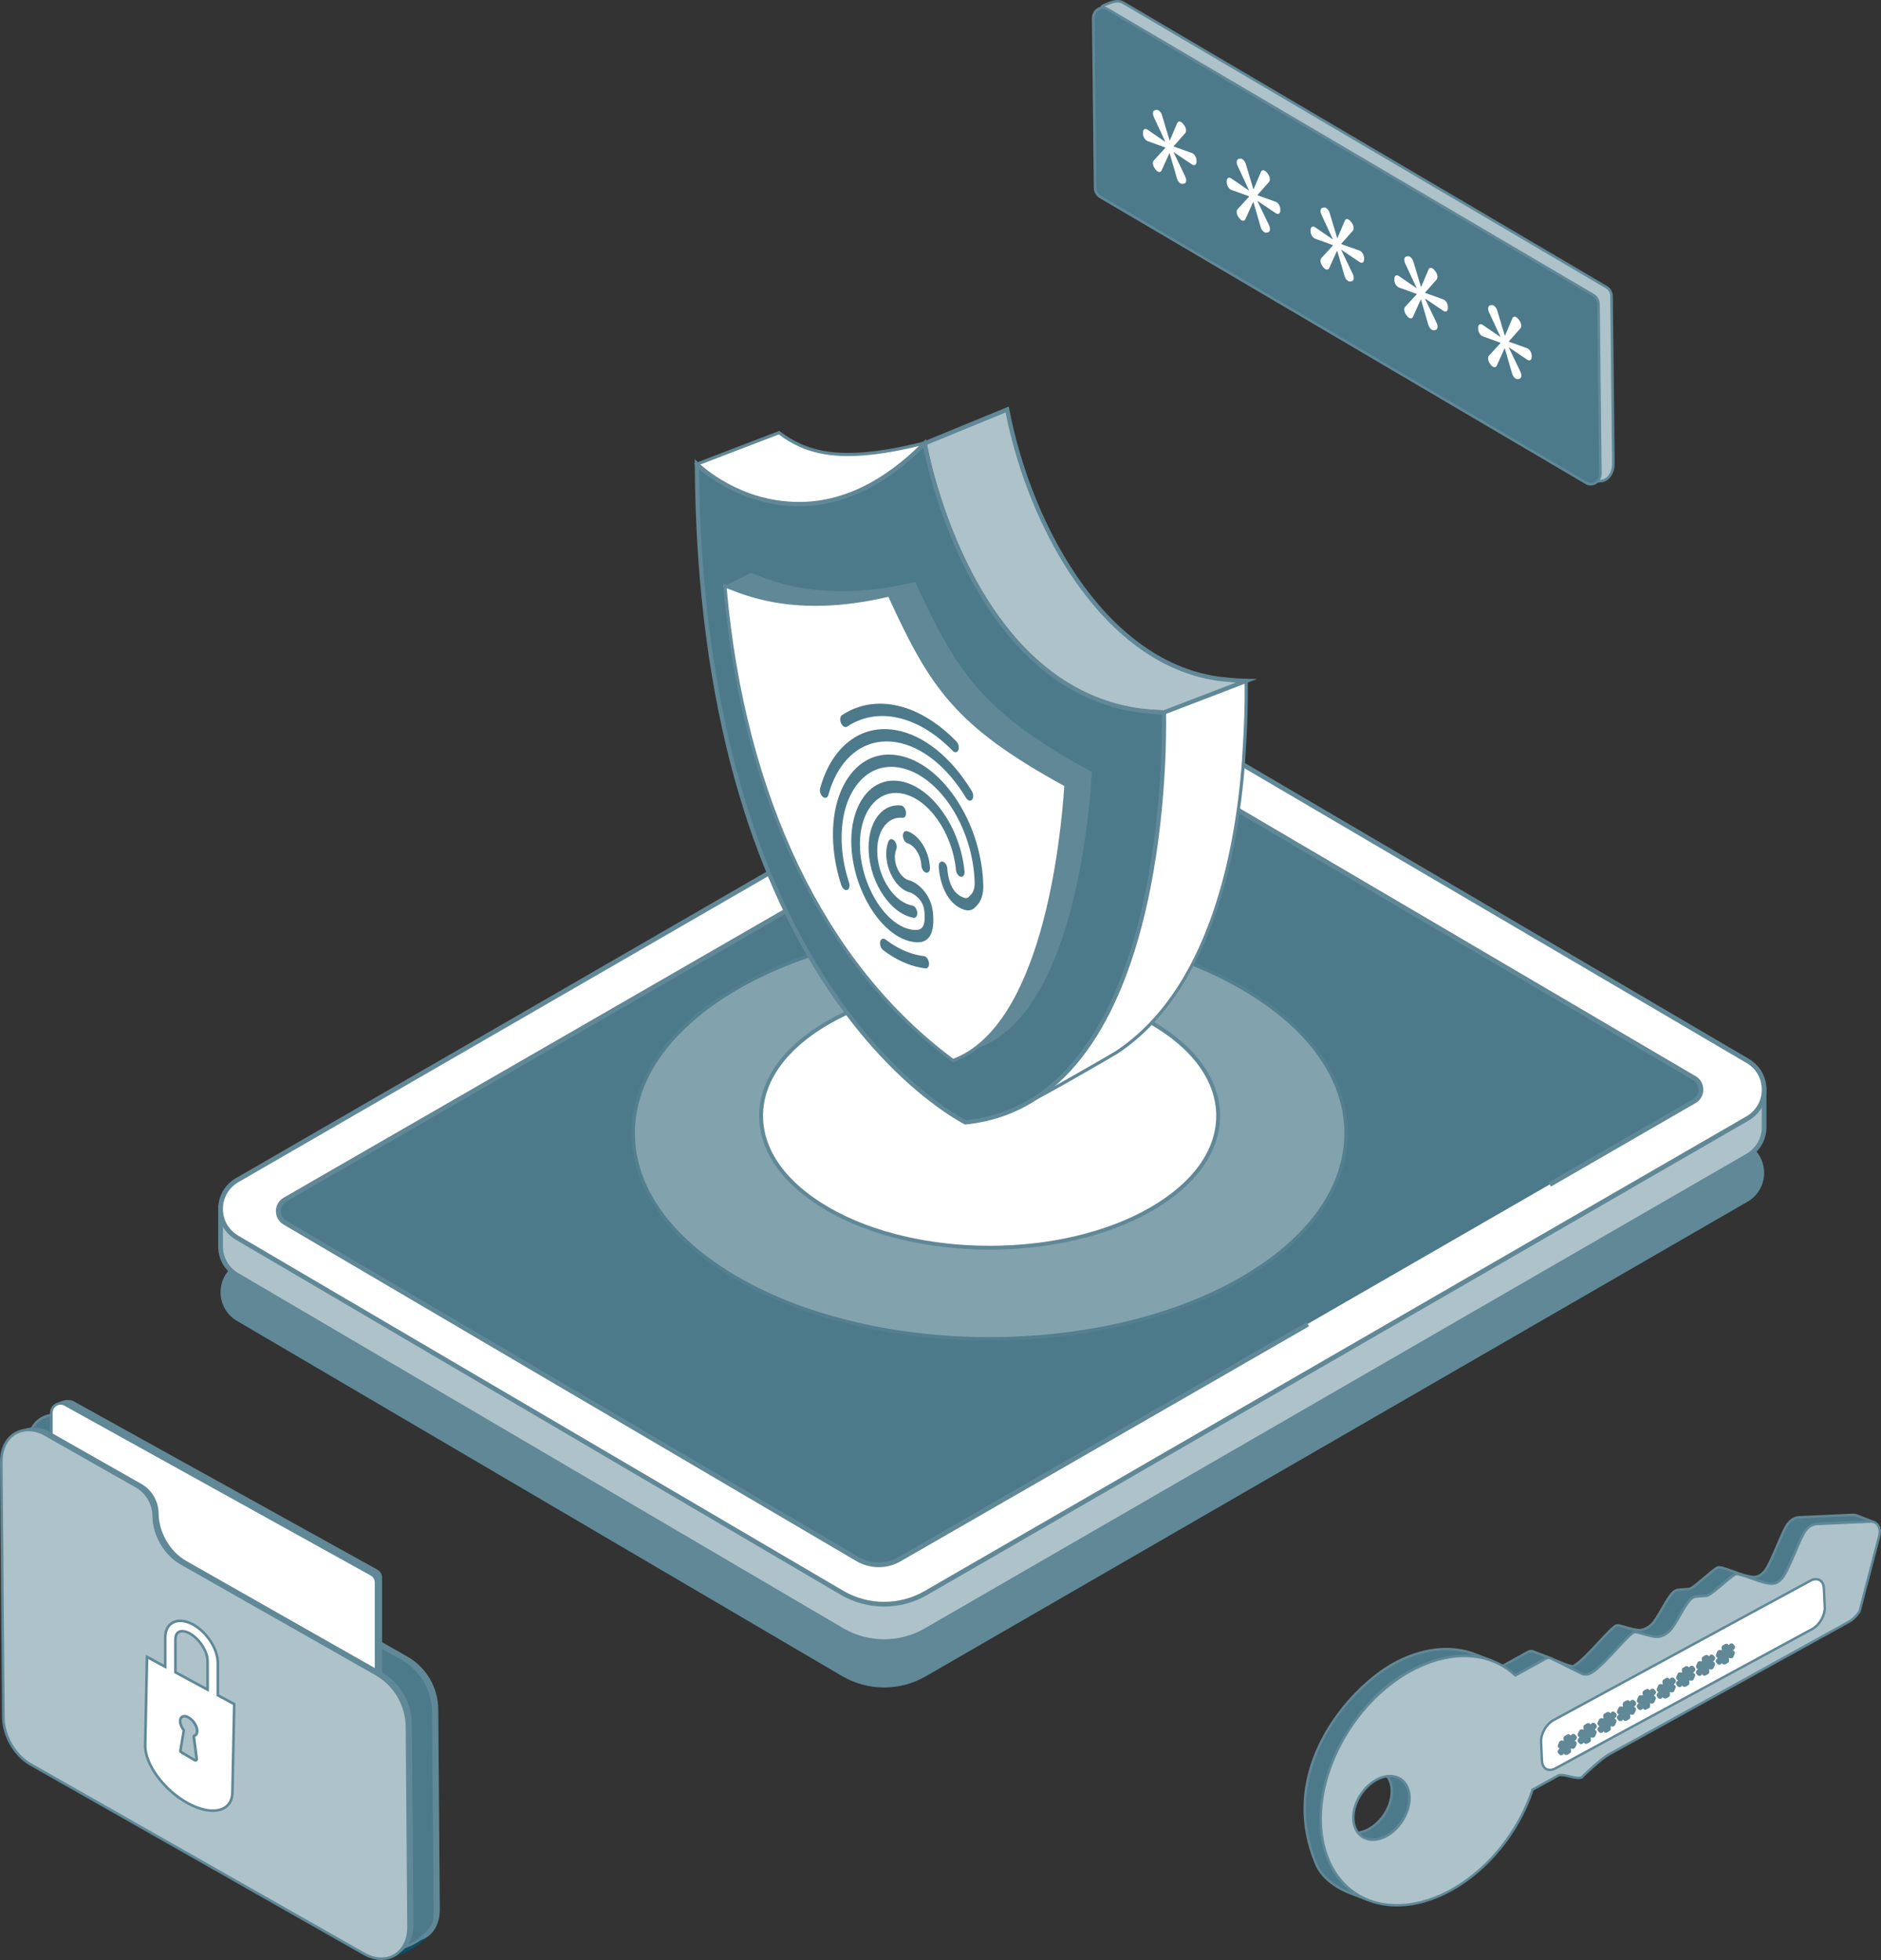 <?xml version="1.0" encoding="UTF-8"?>
<svg xmlns="http://www.w3.org/2000/svg" id="Capa_2" data-name="Capa 2" viewBox="0 0 1033.02 1076.46">
  <rect x="0" y="0" width="1033.02" height="1076.46" fill="#333333" stroke="none"/>
  <defs>
    <style>      .cls-1 {        opacity: .3;      }      .cls-2 {        fill: #fff;      }      .cls-3 {        fill: #4d7a8b;      }      .cls-4 {        isolation: isolate;      }      .cls-5 {        fill: #aec2ca;      }      .cls-6 {        fill: #35687b;      }      .cls-7 {        fill: #608897;      }      .cls-8 {        fill: #114d64;      }    </style>
  </defs>
  <g id="Layer_1" data-name="Layer 1">
    <g>
      <g>
        <path class="cls-8" d="M212.3,1075.29s12.09-.91,23.18-12.19c16.39-16.66-32.47-24.54-32.47-24.54l-10.98,21.1,20.26,15.63Z"></path>
        <g>
          <path class="cls-7" d="M116.68,848.97c-8.78-4.99-15-15.69-15.08-26h0c-.05-6.76-3.71-12.98-9.58-16.32l-49.68-28.22c-12.52-7.11-24.58.25-24.45,14.93l1.12,140.08c.08,10.3,6.28,21,15.06,25.99l183.03,103.96c12.52,7.12,24.58-.24,24.45-14.93l-.86-109.75c-.09-12.01-6.58-23.05-17.02-28.98l-106.99-60.76Z"></path>
          <g>
            <path class="cls-3" d="M236.52,1059.13c2.55-4.3,2.09-4.22,2.22-7.05.08-.74.12-1.49.12-2.26l-.86-109.75c-.09-12.01-6.58-23.05-17.02-28.98l-106.99-60.76c-8.78-4.99-15-15.69-15.08-26-.05-6.76-3.71-12.98-9.59-16.32l-49.68-28.22c-12.52-7.11-24.58.25-24.45,14.93l1.12,140.08c.08,10.3,6.28,21,15.06,25.99l163.25,92.73-2.45,4.71,19.02,10.59s5.39,5.06,18.64-3.24c2.96-2.69,5.35-4.31,6.68-6.44Z"></path>
            <path class="cls-7" d="M216.44,1071.05c-3.83,0-5.61-1.59-5.74-1.72l-19.49-10.83,2.45-4.71-162.65-92.39c-9-5.11-15.34-16.06-15.42-26.61l-1.12-140.08c-.06-7.37,2.87-13.35,8.04-16.38,5.02-2.94,11.38-2.64,17.49.82l49.68,28.22c6.08,3.45,9.89,9.94,9.95,16.94.08,10.07,6.13,20.5,14.72,25.38l106.98,60.76c10.63,6.04,17.29,17.38,17.38,29.6l.86,109.75c0,.78-.04,1.57-.13,2.34-.02.4-.02.76-.03,1.09-.03,1.96-.13,2.62-2.29,6.25h0c-1,1.62-2.5,2.89-4.39,4.5-.75.64-1.56,1.33-2.42,2.11-6.17,3.87-10.72,4.95-13.87,4.95ZM193.13,1057.93l18.41,10.26c.19.14,5.38,4.62,17.92-3.22.77-.71,1.59-1.41,2.35-2.06,1.8-1.53,3.22-2.74,4.1-4.15,2.05-3.44,2.05-3.89,2.08-5.53,0-.34.01-.72.03-1.18.08-.76.12-1.5.12-2.22l-.86-109.75c-.09-11.71-6.47-22.58-16.66-28.37l-106.99-60.76c-9.01-5.12-15.36-16.06-15.44-26.61-.05-6.48-3.59-12.5-9.22-15.71l-49.68-28.22c-5.64-3.2-11.5-3.51-16.06-.83-4.72,2.77-7.39,8.29-7.33,15.14l1.12,140.08c.08,10.07,6.12,20.5,14.7,25.38l163.85,93.07-2.45,4.7Z"></path>
          </g>
        </g>
        <g>
          <path class="cls-7" d="M207.23,862.02l-166.81-92.48c-3.36-1.86-12.16-.06-12.16,7.51l4.67,191.36c0,1.83.99,3.53,2.6,4.42l163.64,96.7c3.36,1.86,10.66-.81,10.66-8.65v-194.45c0-1.83-1-3.52-2.6-4.41Z"></path>
          <g>
            <path class="cls-2" d="M203.91,864.61l-168.14-93.21c-3.39-1.88-7.55.57-7.55,4.45v195.59c0,1.85,1,3.55,2.62,4.45l168.13,93.19c3.39,1.88,7.55-.57,7.55-4.44v-195.58c0-1.85-1-3.55-2.62-4.44Z"></path>
            <path class="cls-7" d="M201.44,1070.45c-.97,0-1.93-.25-2.82-.74l-168.13-93.19c-1.84-1.02-2.99-2.97-2.99-5.08v-195.59c0-2.08,1.07-3.95,2.86-5,1.79-1.05,3.94-1.08,5.75-.07l168.14,93.21c1.84,1.02,2.99,2.96,2.99,5.07v195.58c0,2.08-1.07,3.94-2.86,5-.91.54-1.93.81-2.94.81ZM33.3,771.47c-.76,0-1.52.2-2.21.61-1.35.79-2.15,2.2-2.15,3.77v195.59c0,1.59.86,3.06,2.25,3.83l168.13,93.19c1.37.76,2.99.74,4.34-.05,1.35-.79,2.15-2.2,2.15-3.77v-195.58c0-1.59-.86-3.05-2.25-3.82l-168.14-93.21c-.67-.37-1.39-.56-2.12-.56Z"></path>
          </g>
          <polygon class="cls-6" points="84.68 988.19 50.09 968.53 50.09 976.7 84.68 996.36 84.68 988.19"></polygon>
          <polygon class="cls-6" points="165.19 1034.67 130.59 1015.01 130.59 1023.19 165.19 1042.84 165.19 1034.67"></polygon>
          <polygon class="cls-6" points="124.64 1011.11 90.04 991.45 90.04 999.62 124.64 1019.28 124.64 1011.11"></polygon>
          <g>
            <polygon class="cls-6" points="125.58 945.34 138.67 952.83 138.67 949.75 125.58 942.27 125.58 945.34"></polygon>
            <polygon class="cls-6" points="107.03 934.73 123.11 943.93 123.11 940.86 107.03 931.66 107.03 934.73"></polygon>
            <polygon class="cls-6" points="89.86 924.91 102.09 931.9 102.09 928.83 89.86 921.84 89.86 924.91"></polygon>
            <polygon class="cls-6" points="62.09 909.02 86.1 922.76 86.1 919.68 62.09 905.95 62.09 909.02"></polygon>
            <polygon class="cls-6" points="142.4 954.93 190.23 981.88 190.23 978.81 142.4 951.86 142.4 954.93"></polygon>
            <polygon class="cls-6" points="68.45 919.57 80.39 926.4 80.39 923.33 68.45 916.5 68.45 919.57"></polygon>
            <polygon class="cls-6" points="49.76 908.9 62.43 916.13 62.43 913.06 49.76 905.82 49.76 908.9"></polygon>
            <polygon class="cls-6" points="145.08 963.38 190.23 988.81 190.23 985.74 145.08 960.31 145.08 963.38"></polygon>
            <polygon class="cls-6" points="130.95 955.39 142.59 961.97 142.59 958.9 130.95 952.32 130.95 955.39"></polygon>
            <polygon class="cls-6" points="44.61 892.14 80.86 912.86 80.86 909.79 44.61 889.07 44.61 892.14"></polygon>
            <polygon class="cls-6" points="145.08 949.58 190.23 975.01 190.23 971.93 145.08 946.51 145.08 949.58"></polygon>
            <polygon class="cls-6" points="130.95 941.59 142.59 948.17 142.59 945.1 130.95 938.51 130.95 941.59"></polygon>
            <polygon class="cls-6" points="92.67 905.85 131.99 928.35 131.99 925.28 92.67 902.77 92.67 905.85"></polygon>
            <polygon class="cls-6" points="171.88 957.66 190.23 968.11 190.23 965.04 171.88 954.59 171.88 957.66"></polygon>
            <polygon class="cls-6" points="152.14 946.43 167.1 954.94 167.1 951.87 152.14 943.35 152.14 946.43"></polygon>
            <polygon class="cls-6" points="125.43 931.22 147.97 944.05 147.97 940.98 125.43 928.14 125.43 931.22"></polygon>
            <polygon class="cls-6" points="100.72 917.15 122.34 929.46 122.34 926.39 100.72 914.08 100.72 917.15"></polygon>
            <polygon class="cls-6" points="75.71 902.9 96.71 914.86 96.71 911.79 75.71 899.83 75.71 902.9"></polygon>
            <polygon class="cls-6" points="54.38 890.76 71.85 900.71 71.85 897.63 54.38 887.69 54.38 890.76"></polygon>
            <polygon class="cls-6" points="107.03 976.86 138.67 994.96 138.67 991.88 107.03 973.79 107.03 976.86"></polygon>
            <polygon class="cls-6" points="62.09 951.16 102.09 974.03 102.09 970.96 62.09 948.08 62.09 951.16"></polygon>
            <polygon class="cls-6" points="44.52 941.11 57.77 948.68 57.77 945.61 44.52 938.03 44.52 941.11"></polygon>
            <polygon class="cls-6" points="142.4 997.07 175.8 1015.89 175.8 1012.81 142.4 993.99 142.4 997.07"></polygon>
            <polygon class="cls-6" points="85.02 971.18 114.89 988.26 114.89 985.18 85.02 968.11 85.02 971.18"></polygon>
            <polygon class="cls-6" points="117.3 989.63 128.33 995.93 128.33 992.86 117.3 986.56 117.3 989.63"></polygon>
            <polygon class="cls-6" points="67.75 961.31 80.39 968.53 80.39 965.46 67.75 958.23 67.75 961.31"></polygon>
            <polygon class="cls-6" points="50.92 951.69 65.24 959.87 65.24 956.8 50.92 948.61 50.92 951.69"></polygon>
            <polygon class="cls-6" points="130.95 997.52 142.59 1004.1 142.59 1001.03 130.95 994.45 130.95 997.52"></polygon>
            <polygon class="cls-6" points="66.6 946.85 80.86 954.99 80.86 951.92 66.6 943.77 66.6 946.85"></polygon>
            <polygon class="cls-6" points="49.38 937 61.04 943.67 61.04 940.59 49.38 933.93 49.38 937"></polygon>
            <polygon class="cls-6" points="145.08 991.71 190.23 1017.14 190.23 1014.06 145.08 988.64 145.08 991.71"></polygon>
            <polygon class="cls-6" points="130.95 983.72 142.59 990.3 142.59 987.23 130.95 980.64 130.95 983.72"></polygon>
            <polygon class="cls-6" points="114.67 953.37 175.59 988.05 175.59 984.98 114.67 950.29 114.67 953.37"></polygon>
            <polygon class="cls-6" points="92.21 940.58 107.95 949.54 107.95 946.47 92.21 937.51 92.21 940.58"></polygon>
            <polygon class="cls-6" points="59.54 921.98 88.13 938.26 88.13 935.34 88.4 935.34 59.54 918.9 59.54 921.98"></polygon>
            <polygon class="cls-6" points="92.67 947.97 131.99 970.48 131.99 967.41 92.67 944.9 92.67 947.97"></polygon>
            <polygon class="cls-6" points="44.75 920.55 86.8 944.62 86.8 941.54 44.75 917.47 44.75 920.55"></polygon>
            <polygon class="cls-6" points="146.25 978.53 190.23 1003.31 190.23 1000.24 146.25 975.46 146.25 978.53"></polygon>
            <polygon class="cls-6" points="137.1 973.37 144.06 977.29 144.06 974.22 137.1 970.3 137.1 973.37"></polygon>
            <polygon class="cls-6" points="171.88 999.79 190.23 1010.24 190.23 1007.17 171.88 996.72 171.88 999.79"></polygon>
            <polygon class="cls-6" points="154.98 990.17 167.1 997.07 167.1 994 154.98 987.1 154.98 990.17"></polygon>
            <polygon class="cls-6" points="118.55 969.43 152 988.48 152 985.4 118.55 966.36 118.55 969.43"></polygon>
            <polygon class="cls-6" points="79.56 947.23 95.66 956.4 95.66 953.32 79.56 944.16 79.56 947.23"></polygon>
            <polygon class="cls-6" points="54.38 932.89 68.07 940.69 68.07 937.61 54.38 929.82 54.38 932.89"></polygon>
            <polygon class="cls-6" points="70.16 941.88 77.05 945.8 77.05 942.73 70.16 938.8 70.16 941.88"></polygon>
            <polygon class="cls-6" points="99.42 958.54 115.89 967.91 115.89 964.84 99.42 955.46 99.42 958.54"></polygon>
          </g>
          <path class="cls-6" d="M38.68,868.44s0,0,.01,0h-.01Z"></path>
        </g>
        <g>
          <path class="cls-7" d="M227.08,1056.72c.03,5.97-1.92,10.74-5.14,13.79-1.36,1.33-2.95,2.32-4.71,2.98-4.21,1.56-9.38,1.13-14.62-1.86l-28.6-16.24-154.44-87.71c-8.78-5.01-14.98-15.71-15.05-25.99l-1.13-140.08c0-1.76.13-3.42.5-4.94.93-4.77,3.38-8.39,6.73-10.51,1.66-1.09,3.55-1.79,5.6-2.09h.03c3.55-.5,7.56.3,11.6,2.59l49.69,28.24c2.95,1.66,5.3,4.04,6.96,6.86.03.07.1.17.13.23.13.23.26.46.4.73,1.33,2.59,2.06,5.5,2.09,8.49.07,10.31,6.3,21.02,15.08,25.99l52.61,29.9,35.8,20.32,18.56,10.54c10.44,5.93,16.94,17,17.04,29l.86,109.75Z"></path>
          <g>
            <path class="cls-5" d="M224.39,1058.08c.03,3.81-.76,7.09-2.15,9.78-1.23,2.39-2.95,4.31-5.01,5.63-4.61,3.02-10.87,3.15-17.3-.5l-35.8-20.35-147.74-83.9c-8.52-5.1-14.48-15.61-14.55-25.72l-1.13-140.08c0-1.46.1-2.82.3-4.11,1.06-6.39,4.71-10.9,9.61-12.66,2.52-.93,5.44-1.16,8.45-.53h.03c1.99.43,4.01,1.19,6.07,2.39l49.69,28.21c.9.5,1.72,1.09,2.52,1.76.5.37.96.8,1.42,1.26l.03.03c1.16,1.16,2.16,2.45,2.98,3.85,1.66,2.82,2.58,6.07,2.62,9.45.07,10.31,6.3,21.01,15.08,25.99l55.29,31.42,35.8,20.32,15.88,9.02c10.44,5.93,16.94,16.97,17.04,28.97l.86,109.78Z"></path>
            <path class="cls-7" d="M209.52,1076.46c-3.2,0-6.6-.95-9.95-2.85l-183.54-104.25c-8.72-5.22-14.84-16.05-14.91-26.34l-1.13-140.08c0-1.51.1-2.89.31-4.23,1.08-6.5,4.75-11.32,10.08-13.22,2.72-1.01,5.78-1.19,8.84-.56,2.18.46,4.29,1.29,6.31,2.47l49.68,28.21c.86.48,1.72,1.08,2.62,1.83.55.4,1.08.91,1.47,1.3,1.21,1.21,2.25,2.55,3.13,4.02,1.75,2.97,2.69,6.36,2.72,9.81.07,10.07,6.12,20.5,14.72,25.37l106.97,60.76c10.63,6.04,17.3,17.38,17.4,29.59l.86,109.78c.03,3.79-.72,7.19-2.23,10.11-1.27,2.46-3.08,4.51-5.25,5.91-2.42,1.58-5.18,2.37-8.1,2.37ZM15.71,786c-1.69,0-3.32.28-4.84.84-4.83,1.73-8.17,6.14-9.16,12.11-.19,1.26-.29,2.57-.29,3.99l1.13,140.08c.07,9.82,5.91,20.14,14.2,25.12l183.52,104.24c5.91,3.35,11.94,3.54,16.56.52,1.96-1.27,3.61-3.12,4.76-5.36,1.41-2.72,2.11-5.9,2.07-9.45h0s-.86-109.79-.86-109.79c-.1-11.7-6.49-22.57-16.68-28.36l-106.97-60.76c-9.02-5.11-15.38-16.05-15.44-26.6-.03-3.2-.9-6.34-2.52-9.09-.81-1.36-1.78-2.61-2.87-3.7-.39-.39-.87-.85-1.38-1.22-.87-.72-1.65-1.27-2.44-1.71l-49.69-28.21c-1.9-1.1-3.87-1.88-5.86-2.31-1.1-.23-2.18-.34-3.25-.34Z"></path>
          </g>
        </g>
        <g>
          <path class="cls-2" d="M119.62,930.99v-17.67c0-7.62-5.93-16.9-13.47-21.09-4.08-2.27-8.08-2.73-11.05-1.23-2.81,1.42-4.35,4.35-4.35,8.24v16.13l-10.01-5.43-1,48.54c-.19,10.47,10.35,24.75,23.56,31.91,13.24,7.16,24.14,4.5,24.33-5.97l1-48.54-9.01-4.89ZM108.04,965.98c.08.58-.58,1-1.08.69l-7.54-4.47c-.27-.15-.39-.42-.35-.73l1.85-10.97c0-.19-.04-.39-.15-.54-1.12-1.46-1.85-3.23-1.85-4.73,0-2.62,2.12-3.5,4.7-2,2.58,1.5,4.7,4.81,4.7,7.39,0,1.31-.54,2.16-1.39,2.54-.35.12-.58.42-.54.77l1.66,12.05ZM114.01,927.95l-17.67-9.55v-18.05c0-2.04.69-3.5,1.96-4.16,1.42-.73,3.62-.39,5.93.88,5.31,2.96,9.78,9.93,9.78,15.17v15.71Z"></path>
          <path class="cls-7" d="M116.93,995.11c-4.11,0-8.96-1.39-13.97-4.09-13.39-7.26-24.13-21.87-23.93-32.55l1.02-49.72,9.99,5.42v-14.93c0-4.17,1.68-7.33,4.74-8.88,3.15-1.6,7.42-1.15,11.72,1.25,7.76,4.32,13.84,13.85,13.84,21.72v17.24l9.02,4.89-1.01,48.98c-.08,4.14-1.74,7.29-4.82,9.08-1.82,1.07-4.07,1.59-6.59,1.59ZM81.44,911.12l-.98,47.37c-.19,10.21,10.21,24.23,23.19,31.27,7.63,4.13,14.8,5.07,19.16,2.53,2.62-1.53,4.05-4.26,4.11-7.88l.99-48.11-9-4.88v-18.09c0-7.39-5.76-16.38-13.11-20.47-3.87-2.15-7.65-2.6-10.38-1.22-2.55,1.29-3.96,3.99-3.96,7.6v17.33l-10.03-5.44ZM107.33,967.5c-.26,0-.51-.07-.74-.21l-7.54-4.46c-.5-.29-.77-.83-.69-1.43l1.85-11c-1.27-1.62-2.01-3.55-2.01-5.15,0-1.41.54-2.49,1.51-3.05,1.12-.65,2.67-.49,4.26.43,2.83,1.65,5.05,5.17,5.05,8.01,0,1.53-.64,2.66-1.81,3.19l1.53,12.07c.07.54-.17,1.07-.64,1.37-.24.16-.51.23-.78.23ZM101.27,943.22c-.32,0-.61.07-.84.2-.66.38-.8,1.2-.8,1.81,0,1.3.64,2.91,1.7,4.3.2.27.3.6.3.97l-1.86,11.09,7.55,4.46-1.65-12.03c-.08-.69.34-1.32,1.02-1.55.73-.34.9-1.2.9-1.86,0-2.3-1.99-5.4-4.34-6.77-.71-.42-1.41-.63-1.98-.63ZM114.72,929.15l-19.1-10.32v-18.48c0-2.31.83-4.01,2.35-4.79,1.64-.84,4.04-.51,6.6.89,5.5,3.07,10.15,10.3,10.15,15.79v16.9ZM97.05,917.98l16.24,8.77v-14.51c0-5.03-4.31-11.69-9.41-14.54-2.1-1.16-4.07-1.49-5.25-.87-1.02.52-1.58,1.77-1.58,3.52v17.63Z"></path>
        </g>
      </g>
      <g>
        <g>
          <g>
            <path class="cls-3" d="M839.13,907.23l-16.64,9.19,9.73,3.73,16.63-9.19c.87-.48,1.78-.61,2.53-.39l-9.72-3.73c-.76-.23-1.67-.09-2.54.38Z"></path>
            <path class="cls-7" d="M832.27,920.88l-11.35-4.35,17.89-9.88c1.02-.56,2.1-.72,3.05-.44l9.77,3.75-.43,1.26c-.59-.17-1.31-.06-2.02.33l-16.9,9.34ZM824.06,916.31l8.11,3.11,16.36-9.04c.07-.04.14-.08.21-.11l-7.32-2.81c-.55-.17-1.27-.05-1.98.34l-15.39,8.5Z"></path>
          </g>
          <g>
            <path class="cls-3" d="M1020.91,832.77c-.47-.18-.95-.37-1.38-.53-.31-.12-.64-.21-.98-.26-.35-.05-.71-.07-1.1-.06l-29.43,1.34c-1,.04-2.06.36-3.1.93-1.02.58-1.98,1.37-2.81,2.32-3.17,3.67-9.35,22.21-13.2,26.62-1.3,1.5-2.95,2.53-4.57,2.84-5.06.97-18.19-6.02-20.88-5.16-2.59.85-13.45,11.74-16,11.85-1.53.07-3.99.27-5.71.43-1.05.1-2.17.68-3.12,1.62-3.46,3.44-8.14,14.05-11.46,17.28-1.69,1.63-3.63,2.72-5.55,3.1-4.11.83-12.33-3.17-14.08-2.34-3.8,1.79-16.24,18.05-23.24,22.14-1.66.98-11.46-3.86-12.91-4.33l17.79,8.85c1.45.47,3.19.19,4.85-.79,6.99-4.09,20.54-15.36,24.34-17.16,1.75-.83,8.86-1.82,12.97-2.64,1.91-.38,3.86-1.46,5.54-3.1,3.33-3.23,8-13.84,11.47-17.28.95-.94,2.06-1.52,3.12-1.62,1.73-.16,4.18-.37,5.71-.44,2.55-.11,13.41-11.01,16.01-11.85,2.69-.87,15.82,6.13,20.88,5.16,1.62-.31,3.27-1.34,4.57-2.84,3.84-4.4,10.03-22.94,13.2-26.62.84-.95,1.79-1.74,2.81-2.32,1.04-.57,2.1-.89,3.1-.93l29.43-1.34c.78-.03,1.47.08,2.09.32-1.76-.68-3.87-1.49-5.91-2.27l-2.43-.93Z"></path>
            <path class="cls-7" d="M870.64,920.31c-.58,0-1.14-.09-1.67-.26l-17.88-8.88.5-1.23c.38.12,1.19.48,2.31.97,2.23.98,9.02,3.97,10.07,3.42,3.76-2.2,9.2-8.07,13.99-13.24,4.01-4.33,7.47-8.07,9.3-8.93.97-.46,2.73.01,5.77.89,2.83.81,6.35,1.83,8.45,1.4,1.78-.35,3.63-1.38,5.22-2.92,1.59-1.55,3.6-5.02,5.55-8.39,2.02-3.49,4.11-7.1,5.91-8.89,1.07-1.05,2.32-1.69,3.52-1.81,1.78-.16,4.22-.37,5.75-.43,1.18-.05,5.47-3.7,8.61-6.37,3.18-2.7,5.92-5.03,7.21-5.45,1.36-.44,4.17.53,8.66,2.15,4.32,1.56,9.69,3.49,12.3,2.99,1.47-.28,2.99-1.23,4.19-2.62,1.95-2.24,4.58-8.36,7.12-14.28,2.32-5.41,4.51-10.52,6.08-12.34.88-1,1.91-1.86,2.99-2.47,1.13-.62,2.3-.97,3.4-1.01l29.43-1.34c.44-.02.85,0,1.23.06.38.06.76.15,1.12.3l9.72,3.73s0,0,0,0h0s-.48,1.24-.48,1.24h0c-.54-.21-1.15-.29-1.81-.27l-29.43,1.34c-.89.04-1.86.33-2.81.85-.94.53-1.85,1.28-2.63,2.17-1.43,1.66-3.68,6.91-5.86,11.99-2.58,6.02-5.25,12.23-7.34,14.63-1.4,1.63-3.16,2.71-4.94,3.06-2.97.56-8.3-1.35-13-3.04-3.19-1.15-6.8-2.44-7.8-2.14-1.04.34-3.94,2.81-6.75,5.19-4.85,4.12-7.9,6.62-9.43,6.69-1.62.07-4.25.3-5.68.43-.9.09-1.87.59-2.72,1.43-1.67,1.66-3.71,5.19-5.69,8.6-2.08,3.6-4.05,7-5.78,8.68-1.77,1.72-3.85,2.88-5.88,3.27-1.31.26-2.92.54-4.56.83-3.34.58-7.14,1.23-8.25,1.76-1.8.85-6.05,4.04-10.55,7.41-4.75,3.57-10.14,7.61-13.75,9.72-1.24.73-2.51,1.1-3.72,1.1ZM863.09,915.65l6.38,3.17c1.18.37,2.71.12,4.21-.76,3.54-2.07,8.9-6.09,13.62-9.63,4.75-3.57,8.86-6.64,10.78-7.55,1.28-.61,4.83-1.22,8.59-1.87,1.63-.28,3.23-.56,4.53-.82,1.78-.35,3.63-1.39,5.21-2.93,1.59-1.55,3.61-5.02,5.55-8.39,2.02-3.49,4.11-7.1,5.91-8.88,1.07-1.05,2.32-1.69,3.53-1.81,1.44-.13,4.1-.37,5.75-.44,1.18-.05,5.48-3.71,8.63-6.38,2.96-2.51,5.54-4.7,6.92-5.33-.42-.15-.83-.3-1.23-.44-3.19-1.15-6.81-2.46-7.8-2.14-1.04.34-3.95,2.81-6.76,5.2-4.84,4.11-7.89,6.62-9.42,6.69-1.51.06-3.92.27-5.68.43-.89.09-1.88.61-2.71,1.43-1.67,1.66-3.72,5.19-5.69,8.61-2.08,3.6-4.05,7-5.77,8.67-1.79,1.74-3.83,2.87-5.88,3.27-2.41.49-5.96-.53-9.08-1.43-1.91-.55-4.28-1.24-4.84-.97-1.6.75-5.14,4.58-8.89,8.63-4.86,5.24-10.36,11.19-14.29,13.49-.35.21-.86.26-1.54.18ZM963.48,866.73c3.91,1.38,8.2,2.75,10.46,2.33,1.47-.28,2.99-1.24,4.19-2.62,1.95-2.24,4.58-8.36,7.12-14.28,2.32-5.41,4.51-10.52,6.08-12.33.9-1.02,1.9-1.85,2.99-2.46,1.13-.62,2.3-.97,3.4-1.02l27.38-1.25-5.8-2.22c-.27-.11-.56-.18-.84-.22-.32-.05-.64-.06-.98-.05l-29.43,1.34c-.9.03-1.86.33-2.81.85-.94.53-1.86,1.29-2.63,2.18-1.43,1.66-3.68,6.91-5.86,11.99-2.58,6.01-5.25,12.23-7.33,14.62-1.39,1.61-3.19,2.72-4.94,3.06-.3.06-.63.09-.98.1Z"></path>
          </g>
          <g>
            <path class="cls-3" d="M767.31,976.06l-9.73-3.73c2.04.78,3.75,2.2,4.94,4.18.73,1.21,1.27,2.63,1.57,4.24.51,2.73.28,5.67-.53,8.57-1.71,6.12-6.08,12.03-11.76,15.17-4.17,2.31-8.27,2.69-11.53,1.44l9.73,3.73c3.26,1.25,7.36.87,11.53-1.44,5.69-3.14,10.05-9.04,11.77-15.17h0c.81-2.89,1.03-5.84.52-8.57-.3-1.61-.84-3.03-1.56-4.24-1.19-1.98-2.9-3.4-4.94-4.18Z"></path>
            <path class="cls-7" d="M753.94,1011.03c-1.46,0-2.87-.25-4.18-.75l-9.7-3.73s-.01,0-.02,0l.48-1.24h.02c3.21,1.23,7.1.74,10.95-1.4,5.33-2.94,9.72-8.6,11.44-14.76.81-2.89.99-5.75.52-8.27-.28-1.5-.78-2.85-1.49-4.02-1.09-1.82-2.69-3.17-4.61-3.9l.48-1.24,9.73,3.73c2.2.84,4.02,2.39,5.27,4.46.79,1.31,1.34,2.81,1.65,4.46.51,2.73.33,5.8-.53,8.87-1.82,6.5-6.46,12.47-12.08,15.57-2.67,1.48-5.38,2.23-7.91,2.23ZM745.53,1007.23l4.7,1.8c3.22,1.24,7.12.74,10.97-1.4,5.33-2.94,9.72-8.6,11.45-14.77.81-2.87.98-5.73.51-8.27-.28-1.49-.78-2.84-1.48-4.02-1.1-1.82-2.69-3.17-4.61-3.9h0l-4.97-1.91c.36.43.69.9.99,1.4.79,1.3,1.34,2.8,1.65,4.46.51,2.72.32,5.79-.54,8.87-1.82,6.5-6.45,12.46-12.08,15.57-2.21,1.23-4.45,1.95-6.59,2.16Z"></path>
          </g>
          <g>
            <path class="cls-3" d="M764.71,914.06c-22.35,12.69-63.83,57.06-41.93,109.5,3.38,8.09,11.36,13.31,19.33,16.36l9.73,3.73c-7.97-3.06-14.65-8.6-19.33-16.36-16.51-25.36,1.01-89.05,41.93-109.5,16.87-8.43,32.38-10.52,45.13-5.63l-9.73-3.73c-12.75-4.89-28.95-3.57-45.13,5.63Z"></path>
            <path class="cls-7" d="M751.6,1044.28l-9.73-3.73c-6.91-2.65-15.93-7.7-19.7-16.73-22.02-52.74,18.93-97.11,42.21-110.34,15.49-8.81,32.14-10.87,45.7-5.67l9.73,3.73-.48,1.24h-.02c-12.36-4.74-27.77-2.8-44.58,5.6-20.4,10.19-36.95,32.41-44.29,59.44-5.41,19.92-4.43,38.28,2.62,49.11,4.52,7.51,11.09,13.07,19.01,16.1l-.48,1.24ZM794.32,906.33c-9.48,0-19.6,2.82-29.28,8.31h0c-22.95,13.04-63.32,56.75-41.64,108.67,3.59,8.59,12.29,13.44,18.95,16l.31.12c-4.25-3.1-7.88-7.07-10.72-11.79-7.24-11.12-8.28-29.88-2.78-50.16,7.43-27.38,24.25-49.91,44.98-60.28,12.97-6.48,25.15-9.18,35.82-8.01l-.36-.14c-4.76-1.83-9.92-2.73-15.29-2.73Z"></path>
          </g>
          <g>
            <path class="cls-5" d="M1027.16,835.66l-29.43,1.34c-1,.04-2.06.36-3.1.93-1.02.57-1.98,1.37-2.81,2.32-3.17,3.67-9.35,22.21-13.2,26.62-1.3,1.51-2.95,2.53-4.57,2.84-5.06.97-18.19-6.02-20.88-5.16-2.59.85-13.46,11.74-16.01,11.85-1.53.07-3.98.28-5.71.44-1.06.1-2.17.68-3.12,1.61-3.47,3.44-8.14,14.05-11.47,17.28-1.69,1.64-3.63,2.72-5.54,3.1-4.11.83-12.33-3.17-14.08-2.34-3.81,1.8-16.24,18.05-23.24,22.14-1.66.98-3.4,1.26-4.85.79l-17.79-8.85c-.75-.23-1.66-.09-2.53.39l-16.63,9.19c-13.57-12.94-35.4-14.73-57.78-2.36-32.72,18.07-54.22,59.57-48.11,92.74,6.23,33.38,37.83,45.61,70.6,27.49,20.94-11.56,37.28-32.72,44.74-55.15l14.04-7.76c2.87-1.59,12.03,3.4,13.68.24,0,0,9.54-9.26,14.28-11.87l131.51-72.7c2.37-1.3,4.51-3.37,6.09-5.87l10.73-41.17h0c.37-1.36.46-2.68.25-3.84-.47-2.56-2.28-4.36-5.07-4.24ZM761.53,1008.22c-8.37,4.63-16.45,1.5-18.04-6.98-1.58-8.49,3.91-19.12,12.28-23.74,8.37-4.64,16.45-1.5,18.04,6.98,1.58,8.49-3.91,19.12-12.29,23.74Z"></path>
            <path class="cls-7" d="M767.15,1047.05c-6.51,0-12.69-1.3-18.25-3.92-12.14-5.73-20.39-17.26-23.23-32.47-6.15-33.38,15.58-75.3,48.44-93.45,21.68-11.98,43.93-11.16,58.2,2.12l16.21-8.96c1.03-.57,2.11-.73,3.05-.44l17.89,8.89c1.18.38,2.71.12,4.21-.76,3.76-2.2,9.2-8.07,13.99-13.24,4.01-4.33,7.47-8.06,9.3-8.93.96-.45,2.73.02,5.78.89,2.83.81,6.35,1.82,8.45,1.4,1.78-.35,3.63-1.39,5.21-2.93,1.59-1.55,3.61-5.03,5.55-8.39,2.02-3.49,4.11-7.1,5.91-8.89,1.07-1.05,2.32-1.69,3.53-1.8,1.44-.13,4.1-.37,5.75-.44,1.18-.05,5.48-3.71,8.62-6.37,3.18-2.7,5.92-5.03,7.21-5.45,1.35-.44,4.17.53,8.66,2.15,4.31,1.56,9.68,3.5,12.3,2.99,1.47-.28,2.99-1.24,4.19-2.62,1.95-2.24,4.58-8.36,7.12-14.28,2.32-5.41,4.51-10.52,6.08-12.33.9-1.02,1.9-1.85,2.99-2.46,1.13-.62,2.3-.97,3.4-1.02l29.43-1.34c3-.11,5.19,1.7,5.76,4.78.23,1.23.14,2.66-.26,4.13l-10.81,41.35c-1.64,2.59-3.89,4.76-6.33,6.1l-131.51,72.7c-4.4,2.42-13.18,10.85-14.06,11.7-1.21,2.09-4.68,1.27-8.03.48-2.25-.53-4.81-1.13-5.86-.55l-13.82,7.64c-7.84,23.4-24.64,44.05-44.96,55.28-10.11,5.59-20.47,8.43-30.1,8.43ZM804.22,910.1c-9.35,0-19.46,2.75-29.46,8.28-32.4,17.89-53.83,59.18-47.78,92.04,2.76,14.78,10.75,25.97,22.49,31.51,13.39,6.32,30.57,4.68,47.14-4.48,20.11-11.11,36.72-31.59,44.43-54.78l.08-.25,14.27-7.89c1.5-.83,4.08-.22,6.81.42,2.78.65,5.93,1.4,6.6.09l.13-.17c.39-.38,9.65-9.36,14.42-11.98l131.51-72.71c2.23-1.22,4.28-3.19,5.8-5.56l10.7-41.07c.35-1.29.43-2.51.24-3.55-.44-2.41-2.09-3.82-4.39-3.7l-29.43,1.34c-.89.04-1.86.33-2.81.85-.94.53-1.85,1.28-2.63,2.17-1.43,1.66-3.68,6.91-5.86,11.99-2.58,6.02-5.25,12.23-7.34,14.63-1.4,1.63-3.16,2.72-4.94,3.06-2.96.56-8.3-1.35-13-3.04-3.19-1.15-6.81-2.44-7.8-2.13-1.04.34-3.94,2.81-6.75,5.2-4.85,4.12-7.9,6.62-9.43,6.69-1.62.07-4.25.3-5.68.43-.9.09-1.87.59-2.72,1.43-1.67,1.66-3.71,5.19-5.69,8.6-2.08,3.6-4.05,7-5.78,8.68-1.79,1.74-3.82,2.87-5.88,3.27-2.42.49-5.96-.53-9.08-1.43-1.91-.55-4.28-1.23-4.84-.97-1.6.75-5.14,4.58-8.89,8.63-4.86,5.24-10.36,11.18-14.29,13.48-1.83,1.08-3.74,1.38-5.39.85l-17.88-8.88c-.49-.13-1.2-.02-1.92.38l-17.06,9.43-.35-.34c-7.34-7-16.95-10.53-27.54-10.53ZM753.92,1011.02c-1.73,0-3.38-.35-4.87-1.04-3.25-1.53-5.45-4.59-6.21-8.61-1.63-8.74,4.03-19.7,12.62-24.44,4.47-2.47,9.14-2.9,12.81-1.17,3.25,1.53,5.45,4.59,6.2,8.61,1.63,8.74-4.03,19.7-12.62,24.44h0c-2.66,1.47-5.39,2.22-7.94,2.22ZM763.39,976.03c-2.32,0-4.83.69-7.29,2.05-8.12,4.48-13.48,14.81-11.95,23.03.68,3.59,2.62,6.31,5.47,7.65,3.28,1.54,7.51,1.13,11.6-1.14h0c8.12-4.48,13.48-14.82,11.95-23.04-.68-3.59-2.62-6.31-5.47-7.65-1.31-.62-2.77-.92-4.31-.92Z"></path>
          </g>
        </g>
        <g>
          <path class="cls-2" d="M994.13,868.17l-141,76.53c-3.95,2.15-6.99,7.49-6.78,11.91l.48,10.38c.2,4.43,3.57,6.27,7.52,4.12l141-76.53c3.95-2.15,6.99-7.49,6.79-11.91l-.48-10.38c-.2-4.43-3.57-6.27-7.52-4.12h0Z"></path>
          <path class="cls-7" d="M851.18,972.68c-.85,0-1.65-.2-2.37-.6-1.6-.9-2.54-2.7-2.65-5.05l-.48-10.38c-.21-4.65,2.99-10.27,7.13-12.53l141-76.53c2.14-1.17,4.22-1.3,5.85-.38,1.6.9,2.54,2.7,2.65,5.05l.48,10.39c.21,4.65-2.99,10.27-7.13,12.52l-141,76.53c-1.2.65-2.39.98-3.48.98ZM997.29,867.93c-.87,0-1.84.27-2.84.82h0s-141,76.53-141,76.53c-3.74,2.04-6.63,7.11-6.44,11.3l.48,10.38c.09,1.88.79,3.29,1.98,3.96,1.22.69,2.84.55,4.56-.39l141-76.53c3.74-2.04,6.63-7.11,6.44-11.3l-.48-10.38c-.09-1.88-.79-3.29-1.98-3.96-.51-.29-1.09-.43-1.72-.43Z"></path>
        </g>
        <g>
          <g>
            <path class="cls-7" d="M859.75,962.37l.14-1.26c.04-.4-.47-.6-.72-.27l-1.45,1.94c-.15.2-.46.21-.62.02l-.51-.58c-.14-.15-.13-.38.01-.53l1.92-1.97c.26-.27.03-.71-.34-.66l-1.17.15c-.31.04-.54-.26-.42-.54l.67-1.52c.07-.17.25-.26.43-.23l1.82.3c.27.04.5-.18.46-.44l-.28-2.15c-.02-.16.06-.31.2-.39l1.24-.7c.28-.16.62.06.59.37l-.11,1.16c-.04.39.47.59.71.27l1.45-1.89c.15-.2.45-.21.62-.02l.52.59c.13.15.13.38-.02.53l-1.99,2c-.26.26-.05.69.32.66l1.26-.11c.3-.03.52.27.4.55l-.68,1.53c-.08.17-.27.26-.45.22l-1.74-.36c-.26-.06-.51.16-.48.42l.24,2.22c.02.15-.06.3-.2.38l-1.23.69c-.28.16-.63-.07-.59-.39Z"></path>
            <path class="cls-7" d="M857.41,963.99c-.42,0-.81-.18-1.09-.49l-.52-.59c-.5-.57-.48-1.43.06-1.97l.71-.73c-.31-.08-.58-.27-.78-.53-.31-.42-.37-.97-.16-1.45l.67-1.52c.26-.6.91-.96,1.56-.84l.96.16-.17-1.27c-.08-.58.2-1.15.72-1.44l1.24-.7c.47-.27,1.05-.25,1.51.05.21.14.38.33.49.55l.32-.41c.27-.35.67-.55,1.1-.57.47-.02.85.16,1.14.49l.52.59c.5.56.47,1.43-.07,1.97l-.79.79c.33.08.64.28.84.56.3.41.35.96.15,1.42l-.68,1.53c-.28.62-.96.97-1.63.83l-.86-.18.14,1.31c.06.56-.22,1.11-.71,1.4l-1.25.7c-.48.27-1.06.24-1.52-.06-.22-.15-.39-.34-.5-.57l-.27.36c-.26.35-.66.56-1.1.58-.02,0-.04,0-.06,0ZM857.37,962.41h-.01s0,0,.01,0ZM858.32,960.1h0s0,0,0,0ZM859.67,959.64c.12.02.24.05.36.09.2.08.37.19.51.34l-.05-.49c-.05-.46.13-.92.47-1.22.34-.31.82-.43,1.27-.34l.18.04c-.23-.15-.42-.36-.54-.62-.13-.29-.17-.6-.11-.89-.1-.02-.2-.05-.29-.08-.2-.08-.38-.2-.52-.35l.07.55c.06.46-.1.9-.43,1.22-.33.32-.79.46-1.24.39l-.39-.06c.24.14.44.34.57.6.13.27.18.56.14.84ZM857.56,959.09h0s0,0,0,0ZM857.77,958.98s0,0,0,0h0ZM863.96,958.37h0s0,0,0,0ZM863.39,958.26h.06s0,0,0,0h-.07ZM856.87,958.17s0,0,0,0h0ZM864.58,958.15h0,0ZM858.23,957.57h0s0,0,0,0ZM863.65,957.29h0s0,0,0,0ZM862.66,955.17h0s0,0,0,0ZM861.65,954.46h0s0,0,0,0ZM860.68,953.82s0,0,0,.01h0ZM864.14,953.81s0,0,0,0h0Z"></path>
          </g>
          <g>
            <path class="cls-7" d="M870.65,956.24l.15-1.26c.05-.4-.48-.6-.71-.27l-1.45,1.94c-.15.2-.45.21-.62.02l-.52-.59c-.13-.15-.13-.38.01-.53l1.92-1.97c.26-.27.03-.71-.34-.66l-1.17.16c-.31.04-.54-.26-.42-.54l.67-1.52c.08-.16.25-.26.43-.23l1.82.3c.26.04.49-.18.46-.44l-.28-2.15c-.02-.16.06-.31.2-.39l1.24-.7c.28-.16.62.06.59.38l-.11,1.15c-.04.39.47.59.71.27l1.45-1.89c.15-.2.45-.21.62-.02l.52.59c.13.15.13.38-.02.53l-1.99,2c-.26.26-.05.7.32.66l1.26-.11c.3-.03.52.27.4.54l-.68,1.53c-.07.17-.26.26-.44.23l-1.74-.37c-.27-.05-.5.16-.48.42l.24,2.22c.02.15-.06.3-.2.38l-1.23.69c-.28.16-.63-.07-.59-.38Z"></path>
            <path class="cls-7" d="M868.32,957.85c-.42,0-.81-.18-1.09-.49l-.52-.58c-.5-.57-.48-1.41.04-1.95l.72-.74c-.3-.08-.57-.27-.77-.53-.31-.42-.38-.97-.16-1.45l.67-1.52c.28-.61.92-.94,1.56-.84l.95.16-.17-1.27c-.07-.58.21-1.15.72-1.44l1.25-.7c.47-.26,1.05-.24,1.5.05.22.14.39.33.5.55l.32-.41c.27-.35.67-.56,1.11-.57.38-.02.85.16,1.14.49l.52.59c.49.57.47,1.43-.06,1.96l-.79.79c.33.08.64.27.84.56.3.41.36.96.15,1.42l-.68,1.54c-.27.62-.96.96-1.62.83l-.86-.18.14,1.31c.06.57-.22,1.12-.72,1.41l-1.24.7c-.48.27-1.06.25-1.52-.06-.22-.14-.39-.34-.5-.56l-.27.36c-.26.35-.67.56-1.1.58-.02,0-.04,0-.06,0ZM868.8,955.97h0s0,0,0,0ZM870.93,955.33h0s0,0,0,0ZM870.58,953.5c.12.02.24.05.36.09.2.08.37.2.51.34l-.05-.49c-.05-.46.13-.92.47-1.22.34-.31.81-.44,1.27-.34l.19.04c-.23-.14-.42-.35-.54-.61-.14-.29-.17-.61-.11-.9-.1-.02-.2-.05-.29-.09-.21-.08-.38-.2-.52-.35l.07.55c.06.45-.1.91-.43,1.22-.33.32-.79.46-1.25.39l-.38-.06c.24.14.44.34.57.6.13.27.18.56.14.84ZM868.46,952.96h0s0,0,0,0ZM874.14,952.62s0,0,0,0h0ZM874.3,952.12h.06s0,0,0,0h-.07ZM867.78,952.04s0,0,0,0h0ZM875.49,952.02h-.01.01ZM869.84,950.79s0,0,0,0h0ZM874.04,950.03h0,0ZM873.57,949.04h0s0,0,0,0Z"></path>
          </g>
          <g>
            <path class="cls-7" d="M881.56,950.1l.15-1.26c.04-.4-.48-.6-.72-.27l-1.45,1.94c-.15.2-.46.21-.62.02l-.52-.59c-.13-.15-.13-.38.01-.53l1.92-1.97c.26-.27.03-.71-.34-.66l-1.17.16c-.31.04-.54-.26-.42-.54l.67-1.52c.07-.16.25-.26.43-.23l1.82.3c.26.04.49-.18.46-.44l-.28-2.15c-.02-.16.06-.31.2-.39l1.24-.7c.28-.16.62.06.59.38l-.11,1.15c-.04.39.47.59.71.27l1.45-1.89c.15-.2.45-.21.62-.02l.52.59c.13.15.13.38-.02.53l-1.99,2c-.26.26-.05.69.32.66l1.26-.11c.3-.03.52.27.4.54l-.68,1.53c-.08.17-.26.26-.45.23l-1.74-.37c-.27-.06-.51.16-.48.42l.23,2.21c.02.15-.06.3-.2.38l-1.23.69c-.28.16-.63-.07-.59-.38Z"></path>
            <path class="cls-7" d="M879.22,951.72c-.42,0-.81-.18-1.09-.49l-.52-.59c-.5-.56-.47-1.42.05-1.96l.71-.74c-.3-.08-.58-.27-.77-.53-.31-.42-.38-.97-.16-1.45l.67-1.52c.27-.6.91-.95,1.56-.84l.96.16-.17-1.27c-.08-.58.2-1.15.72-1.44l1.24-.7c.47-.26,1.05-.25,1.5.05.22.14.39.33.5.55l.32-.41c.27-.35.67-.56,1.11-.57.43-.02.85.17,1.14.5l.52.58c.5.57.47,1.44-.07,1.97l-.78.79c.33.08.64.27.84.56.3.41.35.96.15,1.43l-.67,1.53c-.28.63-.94.98-1.62.83l-.87-.18.14,1.31c.07.55-.21,1.11-.71,1.4l-1.25.7c-.48.27-1.06.25-1.52-.05-.22-.14-.39-.34-.5-.57l-.27.36c-.26.35-.66.56-1.1.58-.02,0-.04,0-.06,0ZM879.18,950.15h0s0,0,0,0ZM881.49,947.37c.12.01.24.04.36.09.2.08.38.2.52.34l-.05-.5c-.05-.45.12-.91.46-1.22.34-.31.82-.44,1.28-.35l.18.04c-.23-.15-.42-.36-.54-.62-.14-.29-.17-.6-.11-.89-.1-.02-.2-.04-.29-.08-.21-.08-.38-.2-.52-.35l.07.55c.06.46-.11.91-.43,1.23-.33.32-.79.46-1.24.38l-.38-.06c.24.14.44.34.57.6.13.27.18.56.14.84ZM884.4,947.08h0s0,0,0,0ZM879.58,946.71s0,0,0,0h0ZM885.21,945.99h.06s0,0,0,0h-.06ZM878.69,945.9s0,0,0,0h0ZM886.39,945.88h0,0ZM885.73,944.96s0,0,0,0h0ZM885.42,941.86s0,0,0,0h0ZM885.96,941.54s0,0,0,0h0Z"></path>
          </g>
        </g>
        <g>
          <g>
            <path class="cls-7" d="M892.25,943.64l.14-1.26c.04-.4-.47-.6-.72-.27l-1.45,1.93c-.15.2-.46.21-.62.03l-.52-.59c-.13-.15-.13-.38.01-.53l1.92-1.97c.26-.27.03-.71-.34-.66l-1.17.15c-.31.04-.54-.26-.42-.54l.67-1.52c.07-.16.25-.26.43-.23l1.82.3c.26.04.49-.18.46-.44l-.28-2.15c-.02-.16.05-.31.2-.39l1.24-.7c.28-.15.62.06.59.38l-.11,1.15c-.04.39.47.59.71.27l1.45-1.9c.15-.2.45-.21.62-.02l.52.59c.13.15.13.38-.02.53l-1.99,2c-.26.26-.05.7.32.66l1.26-.11c.3-.03.52.27.4.55l-.68,1.53c-.08.17-.26.26-.45.23l-1.74-.37c-.27-.05-.51.16-.48.42l.24,2.22c.02.15-.06.3-.2.38l-1.23.69c-.28.16-.63-.06-.59-.38Z"></path>
            <path class="cls-7" d="M889.91,945.26c-.41,0-.81-.17-1.08-.48l-.52-.59c-.5-.58-.47-1.44.06-1.97l.71-.73c-.31-.08-.58-.27-.78-.53-.31-.42-.37-.97-.16-1.44l.68-1.52c.27-.61.92-.95,1.57-.84l.95.16-.17-1.27c-.09-.56.2-1.15.73-1.45l1.23-.69c.48-.27,1.06-.24,1.51.05.21.14.38.33.5.55l.32-.42c.26-.34.66-.55,1.1-.57.41-.01.86.17,1.14.5l.51.58c.5.57.47,1.43-.05,1.96l-.79.8c.33.08.63.27.84.56.3.42.36.94.16,1.41l-.69,1.54c-.27.62-.96.96-1.62.83l-.87-.18.14,1.31c.06.57-.22,1.12-.72,1.4l-1.24.7c-.47.27-1.06.25-1.52-.05-.22-.14-.39-.34-.5-.57l-.27.36c-.26.35-.66.56-1.1.58-.02,0-.04,0-.07,0ZM889.88,943.68l-.02.02s.01-.01.02-.02ZM889.39,943.42s0,0,0,0h0ZM892.33,943.11s0,0,0,0h0ZM890.82,941.37h0s0,0,0,0ZM892.17,940.91c.12.02.24.05.36.09.2.08.37.19.51.34l-.05-.49c-.04-.46.13-.92.47-1.22.34-.31.81-.43,1.27-.34l.18.04c-.23-.14-.41-.35-.54-.61-.14-.29-.17-.61-.11-.9-.1-.02-.2-.05-.29-.08-.2-.08-.38-.2-.52-.35l.07.55c.06.45-.1.91-.43,1.22-.33.32-.8.45-1.24.39l-.39-.06c.24.14.44.34.57.6.13.26.18.56.14.84ZM895.89,939.53h.07s0,0,0,0h-.07ZM890.02,939.23h0,0ZM895.63,937.44h0,0ZM895.16,936.44h0s0,0,0,0ZM892.91,936.43h0s0,0,0,0ZM896.1,935.4s0,0,0,0h0ZM897.11,935.36h0s0,0,0,0Z"></path>
          </g>
          <g>
            <path class="cls-7" d="M903.15,937.51l.15-1.26c.05-.4-.47-.6-.71-.27l-1.45,1.94c-.15.2-.45.21-.62.03l-.52-.59c-.13-.15-.13-.38.01-.53l1.92-1.98c.26-.27.03-.71-.34-.66l-1.17.15c-.3.04-.54-.26-.42-.54l.67-1.52c.07-.16.25-.26.43-.23l1.82.3c.26.04.49-.18.46-.44l-.28-2.15c-.02-.16.06-.31.2-.39l1.24-.7c.28-.16.62.06.6.38l-.11,1.15c-.04.39.47.59.71.27l1.45-1.9c.15-.2.45-.21.62-.02l.52.59c.13.15.13.38-.02.53l-1.99,2c-.26.26-.05.7.32.66l1.26-.11c.3-.03.52.27.4.55l-.68,1.53c-.08.17-.26.27-.44.23l-1.74-.37c-.27-.05-.5.16-.48.42l.24,2.21c.02.15-.06.3-.2.38l-1.23.69c-.28.16-.63-.06-.59-.38Z"></path>
            <path class="cls-7" d="M900.82,939.13c-.42,0-.81-.17-1.09-.49l-.52-.59c-.5-.56-.48-1.42.04-1.96l.72-.74c-.3-.09-.58-.27-.77-.53-.31-.42-.37-.97-.16-1.45l.67-1.52c.26-.61.91-.97,1.57-.84l.94.16-.17-1.27c-.08-.58.2-1.14.71-1.44l1.25-.7c.48-.27,1.06-.25,1.51.05.22.14.38.33.5.55l.32-.41c.27-.35.68-.56,1.11-.57.47.04.85.17,1.13.49l.52.59c.5.58.47,1.42-.06,1.96l-.79.8c.34.08.64.27.85.57.3.42.35.95.15,1.42l-.68,1.53c-.28.62-.96.96-1.62.83l-.86-.18.14,1.31c.06.58-.23,1.13-.74,1.41l-1.22.69c-.47.27-1.05.25-1.51-.05-.22-.14-.39-.34-.5-.57l-.27.36c-.26.35-.66.56-1.1.58-.02,0-.04,0-.06,0ZM900.29,937.29s0,0,0,0h0ZM903.43,936.61h0s0,0,0,0ZM904.46,936.28s0,0-.02,0h.02ZM901.73,935.24h0s0,0,0,0ZM903.08,934.78c.12.02.24.05.36.09.2.08.37.19.51.34l-.05-.49c-.04-.47.13-.92.47-1.23.34-.31.81-.43,1.26-.34l.19.04c-.23-.14-.42-.35-.54-.61-.14-.29-.17-.61-.11-.9-.1-.02-.2-.04-.29-.08-.2-.08-.38-.2-.52-.35l.07.55c.06.44-.1.9-.42,1.22-.33.32-.8.46-1.24.4l-.39-.06c.24.14.44.34.56.6.13.27.18.56.14.84ZM906.8,933.4h.06s0,0,0,0h-.07ZM900.93,933.1h0,0ZM901.64,932.71h0s0,0,0,0ZM902.34,932.06s0,0,0,0h0ZM906.07,930.32h0s0,0,0,0Z"></path>
          </g>
          <g>
            <path class="cls-7" d="M914.06,931.38l.14-1.26c.05-.4-.47-.6-.72-.27l-1.45,1.94c-.15.2-.46.21-.62.02l-.52-.59c-.14-.15-.13-.38.01-.53l1.92-1.97c.26-.27.03-.71-.34-.66l-1.17.15c-.31.04-.54-.26-.42-.54l.67-1.52c.07-.17.25-.26.43-.23l1.82.3c.26.04.49-.17.46-.44l-.28-2.15c-.02-.15.05-.31.2-.39l1.24-.7c.28-.16.62.06.59.38l-.11,1.16c-.04.39.47.59.71.27l1.45-1.89c.15-.2.45-.21.62-.02l.52.59c.13.15.13.38-.02.53l-1.99,2c-.26.26-.05.7.32.66l1.26-.11c.3-.03.52.27.4.55l-.68,1.53c-.08.17-.27.27-.45.23l-1.74-.37c-.27-.05-.51.16-.48.42l.24,2.22c.02.15-.06.3-.2.38l-1.23.69c-.28.16-.63-.06-.59-.38Z"></path>
            <path class="cls-7" d="M911.72,932.99c-.42,0-.81-.18-1.09-.49l-.51-.58c-.5-.56-.48-1.42.05-1.96l.71-.73c-.3-.08-.58-.27-.77-.53-.31-.42-.38-.97-.16-1.45l.67-1.52c.26-.6.91-.96,1.57-.84l.95.16-.17-1.27c-.09-.56.2-1.15.72-1.44l1.24-.7c.47-.26,1.04-.25,1.5.04.22.14.39.33.5.56l.32-.41c.27-.35.67-.56,1.11-.57.41,0,.85.16,1.14.49l.52.59c.5.58.47,1.44-.07,1.97l-.79.79c.34.08.64.28.85.57.3.42.35.95.14,1.42l-.67,1.53c-.27.62-.94.98-1.63.83l-.86-.18.14,1.31c.06.57-.22,1.12-.71,1.4l-1.25.7c-.48.27-1.06.25-1.52-.06-.22-.14-.39-.34-.5-.57l-.27.36c-.26.35-.66.56-1.1.58-.02,0-.04,0-.06,0ZM915.11,931.49h0s0,0,0,0ZM911.68,931.42h0s0,0,0,0ZM911.2,931.15s0,0,0,0h0ZM912.21,931.11h0s0,0,0,0ZM912.64,929.11h0s0,0,0,0ZM913.99,928.64c.12.02.25.05.37.1.19.08.36.19.5.33l-.05-.49c-.05-.46.13-.91.47-1.22.34-.31.81-.44,1.27-.35l.18.04c-.23-.14-.42-.35-.54-.61-.14-.29-.17-.61-.11-.9-.1-.02-.2-.04-.29-.08-.2-.08-.38-.2-.52-.35l.07.55c.06.45-.1.91-.43,1.22-.33.32-.8.46-1.25.39l-.38-.06c.24.14.44.35.57.61.13.26.18.56.14.84ZM912.08,927.99s0,0,0,0h0ZM917.55,927.76s0,0,0,0h0ZM918.28,927.38h0s0,0,0,0ZM917.71,927.26h.06s0,0,0,0h-.07ZM911.19,927.17s0,0,0,0h0ZM911.84,926.96s0,0,0,0h0ZM912.54,926.58h0s0,0,0,0ZM918.23,926.23s0,0,0,0h0ZM916.98,924.18h0s0,0,0,0ZM915.97,923.47h0s0,0,0,0ZM918.46,922.82s0,0,0,0h0Z"></path>
          </g>
        </g>
        <g>
          <g>
            <path class="cls-7" d="M924.75,924.92l.14-1.26c.04-.4-.47-.6-.72-.27l-1.45,1.94c-.15.2-.45.21-.62.02l-.52-.58c-.13-.15-.13-.38.01-.53l1.92-1.97c.26-.26.03-.71-.34-.66l-1.17.16c-.31.04-.54-.26-.42-.54l.67-1.52c.07-.16.25-.26.43-.23l1.82.3c.26.04.49-.18.46-.44l-.28-2.15c-.02-.16.05-.31.2-.39l1.24-.7c.28-.16.62.06.59.38l-.11,1.15c-.04.4.47.59.71.27l1.45-1.89c.15-.2.46-.21.62-.02l.52.59c.14.15.13.38-.02.53l-1.99,2c-.26.26-.05.69.32.66l1.26-.11c.3-.03.52.27.4.55l-.68,1.53c-.08.17-.27.26-.45.22l-1.74-.36c-.26-.05-.5.16-.48.42l.24,2.21c.02.15-.06.3-.2.38l-1.23.69c-.28.16-.63-.07-.59-.38Z"></path>
            <path class="cls-7" d="M922.41,926.53c-.42,0-.81-.18-1.09-.49l-.52-.58c-.5-.59-.48-1.43.05-1.97l.71-.73c-.31-.08-.58-.27-.78-.53-.31-.42-.37-.97-.16-1.44l.68-1.52c.27-.6.91-.96,1.56-.84l.96.16-.17-1.27c-.09-.57.2-1.14.72-1.44l1.24-.7c.47-.27,1.05-.25,1.51.05.21.14.38.33.49.55l.31-.41c.27-.35.67-.55,1.11-.57.42-.01.85.16,1.14.49l.52.6c.5.57.47,1.43-.07,1.97l-.78.79c.34.08.64.28.85.57.3.42.35.95.14,1.42l-.68,1.53c-.28.62-.97.96-1.63.83l-.86-.18.14,1.31c.06.56-.22,1.12-.72,1.4l-1.24.7c-.48.27-1.06.25-1.52-.05-.22-.15-.39-.34-.5-.57l-.27.36c-.26.35-.66.56-1.1.58-.02,0-.04,0-.06,0ZM922.37,924.96h0s0,0,0,0ZM922.89,924.65h0s0,0,0,0ZM924.67,922.18c.12.02.24.05.36.09.2.08.37.19.51.34l-.05-.49c-.04-.47.13-.92.47-1.22.34-.31.82-.44,1.26-.34l.2.04c-.23-.14-.42-.36-.55-.62-.14-.29-.17-.6-.11-.89-.1-.02-.2-.04-.29-.08-.2-.08-.38-.2-.52-.35l.07.55c.06.45-.1.91-.43,1.22-.33.32-.8.46-1.24.39l-.39-.07c.24.14.44.35.57.61.13.26.17.55.14.83ZM922.77,921.53s0,0,0,0h0ZM928.96,920.92h0s0,0,0,0ZM928.39,920.8h.06s0,0,0,0h-.07ZM928.65,919.84h0s0,0,0,0ZM926.65,917.01h0s0,0,0,0ZM925.68,916.37h0s0,0,0,0ZM929.14,916.36s0,0,0,0h0Z"></path>
          </g>
          <g>
            <path class="cls-7" d="M935.65,918.78l.14-1.26c.05-.4-.47-.6-.71-.27l-1.45,1.94c-.15.2-.45.21-.62.02l-.52-.58c-.14-.15-.13-.38,0-.53l1.92-1.97c.26-.27.03-.71-.34-.66l-1.17.16c-.31.04-.54-.26-.42-.54l.67-1.52c.08-.16.25-.26.43-.23l1.82.3c.26.04.49-.18.46-.44l-.28-2.15c-.02-.16.06-.31.2-.39l1.24-.7c.28-.16.62.06.59.38l-.11,1.15c-.04.39.47.59.72.27l1.45-1.89c.15-.2.45-.21.62-.02l.52.59c.13.15.13.38-.02.53l-1.99,2c-.26.26-.05.69.32.66l1.26-.11c.3-.03.52.27.4.54l-.68,1.53c-.08.17-.26.26-.44.23l-1.74-.37c-.27-.05-.51.16-.48.42l.23,2.22c.02.15-.06.3-.2.38l-1.23.69c-.28.16-.63-.07-.59-.38Z"></path>
            <path class="cls-7" d="M933.32,920.4c-.42,0-.81-.18-1.09-.49l-.51-.58c-.5-.55-.48-1.41.04-1.96l.72-.74c-.3-.09-.58-.27-.77-.53-.31-.42-.38-.97-.17-1.45l.67-1.52c.28-.61.92-.95,1.56-.84l.95.16-.17-1.27c-.07-.58.21-1.15.71-1.44l1.25-.7c.47-.26,1.05-.25,1.51.05.21.14.38.33.5.55l.32-.41c.27-.35.67-.56,1.11-.57.41-.02.85.17,1.14.49l.52.59c.49.56.47,1.42-.06,1.96l-.79.8c.34.08.64.28.85.57.3.41.35.96.14,1.42l-.68,1.53c-.27.62-.95.97-1.62.83l-.86-.18.14,1.31c.06.57-.23,1.12-.73,1.41l-1.23.69c-.48.27-1.07.25-1.52-.06-.22-.14-.38-.34-.5-.56l-.27.36c-.26.35-.67.56-1.1.58-.02,0-.04,0-.06,0ZM932.79,918.56h0s0,0,0,0ZM933.8,918.51h0s0,0,0,0ZM935.93,917.88h0s0,0,0,0ZM935.58,916.05c.12.02.24.05.36.09.2.08.37.19.51.34l-.05-.49c-.05-.44.12-.9.45-1.21.34-.31.82-.45,1.28-.36l.19.04c-.23-.14-.42-.35-.54-.62-.14-.29-.17-.6-.11-.9-.1-.02-.19-.04-.28-.08-.21-.08-.39-.2-.53-.36l.07.55c.06.45-.1.9-.43,1.22-.33.32-.8.46-1.25.39l-.38-.06c.24.14.44.34.57.6.13.27.18.56.14.84ZM938.49,915.76h0s0,0,0,0ZM939.3,914.67h.06s0,0,0,0h-.07ZM932.78,914.58s0,0,0,0h0ZM940.49,914.56h0,0ZM939.83,913.63s0,0,0,0h0ZM934.84,913.34s0,0,0,0h0ZM939.04,912.58h0,0Z"></path>
          </g>
          <g>
            <path class="cls-7" d="M946.56,912.65l.14-1.25c.04-.4-.47-.6-.72-.27l-1.45,1.94c-.15.2-.46.21-.62.02l-.52-.59c-.13-.15-.13-.38.01-.53l1.92-1.97c.26-.27.03-.71-.34-.66l-1.17.15c-.31.04-.54-.27-.42-.54l.67-1.52c.07-.16.25-.26.43-.23l1.82.3c.26.04.49-.17.46-.44l-.28-2.15c-.02-.16.06-.31.2-.39l1.24-.7c.28-.16.62.06.59.38l-.11,1.15c-.04.39.47.59.71.27l1.45-1.89c.15-.2.45-.21.62-.02l.52.59c.13.15.13.38-.02.53l-1.99,2c-.26.26-.05.69.32.66l1.26-.11c.3-.03.52.27.4.54l-.68,1.53c-.08.17-.26.26-.45.23l-1.74-.36c-.27-.05-.51.16-.48.42l.24,2.22c.02.15-.06.3-.2.38l-1.23.69c-.28.16-.63-.07-.59-.38Z"></path>
            <path class="cls-7" d="M944.22,914.27c-.42,0-.81-.18-1.09-.49l-.52-.59c-.5-.56-.48-1.43.06-1.96l.71-.73c-.31-.09-.58-.27-.78-.53-.31-.42-.37-.97-.16-1.45l.67-1.52c.27-.6.92-.95,1.56-.84l.95.16-.17-1.27c-.08-.58.2-1.15.72-1.44l1.25-.7c.47-.26,1.04-.25,1.5.05.22.14.39.33.5.56l.32-.42c.27-.35.67-.55,1.1-.57.38-.03.85.16,1.14.49l.52.6c.5.57.47,1.44-.08,1.97l-.78.79c.34.08.64.28.85.57.29.41.35.96.14,1.42l-.67,1.52c-.28.63-.94.98-1.62.83l-.87-.18.14,1.31c.06.58-.23,1.13-.73,1.41l-1.23.69c-.49.27-1.07.24-1.52-.06-.22-.15-.38-.34-.5-.56l-.27.36c-.26.35-.67.56-1.11.58-.02,0-.04,0-.06,0ZM944.18,912.69h0s0,0,0,0ZM945.14,910.38h0,0ZM946.49,909.92c.12.02.24.05.36.09.2.08.37.19.51.34l-.05-.49c-.05-.46.13-.91.47-1.22.34-.31.81-.44,1.27-.35l.19.04c-.23-.14-.42-.36-.55-.62-.14-.29-.17-.6-.11-.89-.1-.02-.19-.04-.29-.08-.21-.08-.38-.2-.52-.35l.07.55c.06.46-.11.91-.43,1.23-.33.32-.79.46-1.24.39l-.38-.06c.24.14.44.34.57.6.13.27.18.56.14.84ZM944.58,909.26s0,0,0,0h0ZM950.21,908.54h.06s0,0,0,0h-.07ZM951.39,908.43h0,0ZM950.47,907.57h0s0,0,0,0ZM950.73,907.5s0,0,0,.01h0ZM948.47,904.74h0s0,0,0,0ZM950.96,904.09s0,0-.01.01h.01Z"></path>
          </g>
        </g>
      </g>
      <g>
        <g>
          <g>
            <path class="cls-5" d="M882.28,157.72L616.75,1.43c-1.54-.91-4.14-.96-6.58-.07l-.28.1c-.98.39-3.81,1.33-4.64,2.06l-1.03,6.53,5.82,88.15c.02,2.08,1.07,3.99,2.76,4.98l259.19,159.21,3.63,2,3.23-.18c1.68-.1,3.31-.78,4.51-2.07,1.6-1.72,2.73-4.29,2.69-7.75l-1.01-91.7c-.02-2.08-1.08-3.99-2.76-4.98Z"></path>
            <path class="cls-7" d="M875.45,265.13l-3.81-2.1-259.22-159.23c-1.88-1.11-3.07-3.26-3.09-5.59l-5.82-88.11,1.08-6.94.19-.17c.7-.62,2.33-1.26,4.09-1.9.31-.11.57-.21.76-.29l.3-.11c2.63-.96,5.45-.91,7.19.13l265.52,156.29c1.89,1.12,3.08,3.26,3.11,5.59l1.01,91.7c.05,4.2-1.54,6.8-2.88,8.25-1.28,1.37-3.05,2.19-4.99,2.3l-3.43.19ZM605.91,3.92l-.99,6.24,5.83,87.99c.02,1.87.94,3.55,2.41,4.42l259.21,159.22,3.42,1.89,3.02-.17c1.57-.09,3-.74,4.02-1.84,1.67-1.8,2.53-4.31,2.5-7.26l-1.01-91.7c-.02-1.83-.94-3.51-2.4-4.37L616.39,2.04c-1.37-.81-3.77-.82-5.98-.01l-.28.1c-.18.07-.46.17-.77.29-.98.36-2.72,1.01-3.45,1.5Z"></path>
          </g>
          <g>
            <path class="cls-3" d="M875.09,162.1L608.18,4.99c-3.54-2.1-7.84.71-7.79,5.11l1.02,92.99c.02,2.1,1.09,4.02,2.78,5.02l266.9,157.1c3.54,2.11,7.84-.71,7.79-5.1l-1.02-92.99c-.02-2.1-1.09-4.02-2.77-5.02Z"></path>
            <path class="cls-7" d="M873.63,266.63c-.99,0-1.99-.27-2.9-.81l-266.9-157.09c-1.91-1.13-3.11-3.28-3.13-5.63l-1.02-92.99c-.03-2.42,1.19-4.64,3.16-5.78,1.79-1.03,3.93-1.01,5.71.05l266.91,157.11c1.9,1.12,3.1,3.28,3.12,5.62l1.02,92.99c.03,2.42-1.19,4.63-3.16,5.77-.88.51-1.84.76-2.81.76ZM605.65,4.99c-.71,0-1.43.19-2.09.57-1.53.88-2.47,2.62-2.45,4.52l1.02,92.99c.02,1.85.95,3.54,2.43,4.42l266.9,157.1c1.35.81,2.91.82,4.27.04,1.53-.88,2.47-2.61,2.45-4.52l-1.02-92.99c-.02-1.85-.95-3.54-2.42-4.41L607.82,5.6c-.69-.41-1.43-.61-2.17-.61Z"></path>
          </g>
        </g>
        <g>
          <path class="cls-2" d="M650.25,68.68c1.16,1.44,1.48,3.52.67,4.43l-6.33,7.14v.21s10.01,3.58,10.01,3.58c1.32.47,2.5,2.38,2.5,4.05v.78c0,1.66-1.15,2.34-2.46,1.46l-10.04-6.76v.21s6.35,13.24,6.35,13.24c.85,1.77.55,3.58-.62,3.8l-.83.16c-1.14.22-2.6-1.16-3.12-2.95l-4.01-13.77-.17-.09-4.31,9.51c-.56,1.23-2.05,1-3.18-.49l-.53-.7c-1.1-1.45-1.37-3.46-.57-4.34l6.36-6.93v-.2s-9.77-3.55-9.77-3.55c-1.32-.48-2.49-2.38-2.49-4.05v-.76c0-1.67,1.17-2.35,2.49-1.44l9.69,6.64v-.2l-6.25-13.43c-.82-1.76-.51-3.52.65-3.75l.74-.14c1.13-.22,2.58,1.13,3.12,2.91l4.15,13.8.16.09,4.06-9.59c.52-1.23,1.97-1.08,3.11.33l.64.79Z"></path>
          <path class="cls-2" d="M696.27,95.48c1.16,1.44,1.48,3.52.67,4.43l-6.32,7.13v.21l10.01,3.58c1.32.47,2.5,2.38,2.5,4.05v.78c0,1.66-1.15,2.34-2.47,1.45l-10.04-6.76v.21l6.35,13.24c.85,1.77.55,3.58-.62,3.8l-.83.16c-1.14.22-2.6-1.16-3.13-2.95l-4.01-13.77-.17-.09-4.31,9.51c-.56,1.23-2.05,1-3.18-.49l-.53-.7c-1.1-1.45-1.37-3.46-.57-4.34l6.36-6.92v-.2l-9.77-3.55c-1.32-.48-2.49-2.38-2.49-4.05v-.77c0-1.67,1.17-2.35,2.49-1.44l9.69,6.64v-.2l-6.25-13.43c-.82-1.76-.51-3.52.65-3.75l.74-.14c1.13-.22,2.58,1.13,3.12,2.91l4.15,13.8.16.09,4.06-9.59c.52-1.23,1.97-1.08,3.11.33l.64.79Z"></path>
          <path class="cls-2" d="M742.29,122.28c1.16,1.43,1.48,3.52.67,4.43l-6.33,7.13v.21l10.01,3.58c1.32.47,2.5,2.38,2.5,4.05v.78c0,1.66-1.15,2.34-2.46,1.46l-10.04-6.76v.21l6.35,13.24c.85,1.77.55,3.58-.62,3.8l-.83.16c-1.14.22-2.6-1.16-3.12-2.95l-4.01-13.77-.16-.08-4.31,9.51c-.56,1.23-2.05,1-3.18-.49l-.53-.7c-1.1-1.45-1.37-3.46-.57-4.34l6.36-6.92v-.2l-9.77-3.55c-1.32-.48-2.49-2.38-2.49-4.05v-.76c0-1.67,1.17-2.35,2.49-1.44l9.69,6.64v-.2l-6.25-13.43c-.82-1.76-.52-3.52.65-3.75l.73-.14c1.13-.22,2.58,1.13,3.12,2.91l4.15,13.8.16.08,4.06-9.59c.52-1.23,1.97-1.08,3.11.33l.64.79Z"></path>
          <path class="cls-2" d="M788.31,149.08c1.16,1.44,1.48,3.52.67,4.43l-6.33,7.13v.21l10.01,3.58c1.32.47,2.5,2.38,2.5,4.05v.78c0,1.66-1.15,2.34-2.47,1.46l-10.04-6.76v.21l6.35,13.24c.85,1.77.55,3.58-.62,3.8l-.83.16c-1.14.22-2.6-1.16-3.12-2.95l-4.01-13.77-.17-.09-4.31,9.51c-.56,1.23-2.05,1-3.18-.49l-.53-.7c-1.1-1.45-1.37-3.47-.57-4.34l6.36-6.92v-.2s-9.77-3.55-9.77-3.55c-1.32-.48-2.49-2.38-2.49-4.05v-.77c0-1.67,1.16-2.35,2.49-1.44l9.68,6.64v-.2l-6.25-13.43c-.82-1.76-.51-3.52.65-3.75l.74-.14c1.13-.22,2.58,1.13,3.12,2.91l4.15,13.8.17.09,4.06-9.59c.52-1.23,1.97-1.08,3.11.33l.64.79Z"></path>
          <path class="cls-2" d="M834.33,175.88c1.16,1.44,1.48,3.52.67,4.43l-6.33,7.14v.21l10.01,3.58c1.32.47,2.5,2.38,2.5,4.05v.78c0,1.66-1.15,2.34-2.47,1.46l-10.04-6.76v.21s6.35,13.24,6.35,13.24c.85,1.77.55,3.58-.62,3.8l-.83.16c-1.14.22-2.6-1.16-3.12-2.95l-4.01-13.77-.16-.09-4.31,9.51c-.56,1.23-2.05,1-3.18-.49l-.53-.7c-1.1-1.45-1.37-3.46-.57-4.34l6.36-6.92v-.2l-9.77-3.55c-1.32-.48-2.49-2.38-2.49-4.05v-.76c0-1.67,1.17-2.35,2.49-1.44l9.69,6.64v-.2l-6.25-13.43c-.82-1.76-.51-3.52.65-3.75l.74-.14c1.13-.22,2.58,1.13,3.12,2.9l4.15,13.8.16.08,4.06-9.59c.52-1.23,1.97-1.08,3.11.33l.64.79Z"></path>
        </g>
      </g>
      <g>
        <path class="cls-7" d="M959.69,628.3l-332.41-195.12c-14.15-8.17-31.57-8.17-45.72,0l-451.29,260.64c-12.19,7.04-12.19,24.64,0,31.68l332.41,195.12c14.15,8.17,31.57,8.17,45.72,0l451.29-260.64c12.19-7.04,12.19-24.64,0-31.68Z"></path>
        <g>
          <path class="cls-5" d="M959.69,603.15l-332.41-195.12c-14.15-8.17-31.57-8.17-45.72,0l-451.29,260.64s-.07.05-.1.07l-9.04-5.97v21.69c-.01,6.18,3.03,12.36,9.14,15.89l332.41,195.12c14.15,8.17,31.57,8.17,45.72,0l451.29-260.64c5.94-3.43,8.98-9.35,9.14-15.35v-21.94l-8.76,5.86c-.13-.08-.24-.18-.38-.25Z"></path>
          <path class="cls-7" d="M969.44,596.4c-.42-.23-.93-.2-1.33.06l-8.06,5.39-332.12-194.95c-14.5-8.37-32.52-8.37-47.02,0l-450.7,260.31-8.38-5.53c-.4-.26-.91-.29-1.33-.06-.42.23-.68.67-.68,1.14v21.68c-.02,7.1,3.64,13.46,9.79,17.01l332.41,195.12c7.25,4.18,15.38,6.28,23.51,6.28s16.26-2.1,23.51-6.28l451.29-260.64c5.95-3.43,9.61-9.58,9.79-16.47v-21.94c0-.48-.26-.92-.69-1.14ZM129.51,667.63h0s0,0,0,0ZM967.54,619.44c-.15,5.95-3.33,11.28-8.49,14.26l-451.29,260.64c-13.7,7.91-30.72,7.91-44.42,0l-332.41-195.12c-5.33-3.08-8.51-8.6-8.5-14.77v-19.27l7.03,4.64c.41.27,1.04.22,1.47-.03l451.29-260.64c13.7-7.91,30.72-7.91,44.42,0l332.51,195.18s.23.15.26.17c.42.26.97.25,1.39-.03l6.74-4.51v19.48Z"></path>
          <path class="cls-2" d="M959.69,582.58l-332.41-195.12c-14.15-8.17-31.57-8.17-45.72,0l-451.29,260.64c-12.19,7.04-12.19,24.63,0,31.67l332.41,195.12c14.15,8.17,31.57,8.17,45.72,0l451.29-260.64c12.19-7.04,12.19-24.64,0-31.68Z"></path>
          <path class="cls-3" d="M930.53,592.13l-314.67-184.88c-3.47-2-7.42-3.06-11.43-3.06s-7.96,1.06-11.43,3.06l-436.54,251.61c-4.84,2.8-4.84,9.79,0,12.58l314.65,184.87c3.47,2,7.43,3.06,11.43,3.06s7.96-1.06,11.43-3.06l436.56-251.63c4.83-2.79,4.83-9.77,0-12.56Z"></path>
          <path class="cls-7" d="M931.18,591.01l-314.68-184.88c-7.34-4.24-16.82-4.23-24.15,0l-436.54,251.61c-2.68,1.55-4.28,4.32-4.28,7.41s1.6,5.87,4.28,7.42l314.65,184.86c3.67,2.11,7.84,3.24,12.08,3.24s8.41-1.12,12.08-3.23l224.28-129.06-1.29-2.25-224.28,129.06c-6.54,3.78-15.02,3.78-21.57,0l-314.65-184.87c-1.87-1.08-2.99-3.01-2.99-5.17s1.12-4.09,2.98-5.17l436.54-251.61c6.54-3.78,15.01-3.79,21.56,0l314.68,184.87c1.86,1.08,2.98,3.01,2.98,5.16s-1.11,4.08-2.98,5.16l-79.4,45.84,1.3,2.24,79.4-45.84c2.68-1.55,4.27-4.31,4.27-7.4s-1.6-5.86-4.27-7.41Z"></path>
          <path class="cls-7" d="M960.34,581.45l-332.41-195.11c-14.5-8.37-32.52-8.37-47.02,0l-451.29,260.64c-6.13,3.54-9.79,9.88-9.79,16.96s3.66,13.42,9.79,16.96l332.41,195.12c7.25,4.19,15.38,6.28,23.51,6.28s16.26-2.09,23.51-6.28l451.29-260.64c6.13-3.54,9.79-9.88,9.79-16.96s-3.66-13.42-9.79-16.96ZM959.05,613.13l-451.29,260.64c-13.7,7.91-30.72,7.9-44.42,0l-332.41-195.12c-5.32-3.07-8.5-8.57-8.5-14.71s3.18-11.65,8.5-14.72l451.29-260.64c6.85-3.95,14.53-5.93,22.21-5.93s15.36,1.98,22.21,5.93l332.41,195.12c5.32,3.07,8.49,8.57,8.49,14.71s-3.17,11.64-8.49,14.72Z"></path>
        </g>
      </g>
      <g class="cls-1">
        <g>
          <path class="cls-2" d="M405.04,542.37c-76.46,44.15-76.46,115.72,0,159.87,76.46,44.15,200.43,44.15,276.9,0,76.46-44.15,76.46-115.72,0-159.87-76.46-44.15-200.43-44.15-276.9,0Z"></path>
          <path class="cls-7" d="M543.49,736.26c-50.32,0-100.63-11.06-138.94-33.17-37.3-21.53-57.83-50.22-57.83-80.78s20.54-59.25,57.83-80.78c76.61-44.23,201.26-44.23,277.87,0,37.3,21.53,57.84,50.22,57.84,80.78s-20.54,59.25-57.84,80.78c-38.31,22.11-88.62,33.17-138.94,33.17ZM405.04,542.37l.49.85c-36.67,21.17-56.86,49.26-56.86,79.09s20.19,57.92,56.86,79.09c76.07,43.92,199.85,43.92,275.92,0,36.67-21.17,56.86-49.26,56.86-79.09s-20.19-57.92-56.86-79.09c-76.07-43.92-199.85-43.92-275.92,0l-.49-.85Z"></path>
        </g>
      </g>
      <g>
        <path class="cls-2" d="M454.74,561.57c-49.01,28.3-49.01,74.18,0,102.47,49.01,28.3,128.48,28.3,177.49,0,49.01-28.3,49.01-74.18,0-102.47-49.01-28.3-128.48-28.3-177.49,0Z"></path>
        <path class="cls-7" d="M543.49,686.29c-32.33,0-64.67-7.1-89.28-21.32-24.05-13.89-37.29-32.41-37.29-52.16s13.25-38.28,37.29-52.17c49.23-28.42,129.33-28.42,178.56,0,24.05,13.89,37.3,32.41,37.3,52.17s-13.25,38.28-37.3,52.16c-24.62,14.21-56.95,21.32-89.28,21.32ZM543.49,541.43c-31.94,0-63.89,7.02-88.21,21.06-23.36,13.49-36.22,31.35-36.22,50.31s12.86,36.82,36.22,50.31c48.64,28.08,127.78,28.08,176.42,0,23.36-13.49,36.23-31.35,36.23-50.31s-12.87-36.82-36.23-50.31c-24.32-14.04-56.26-21.06-88.21-21.06Z"></path>
      </g>
      <g class="cls-4">
        <g>
          <path class="cls-2" d="M544.65,232.21c-69.33,23.48-96.35,20.86-116.81,5.4l-45.13,17.31c.07.07.22.21.45.42,19.76,16.96,48.13,30.89,78.51,20.03,23.95-8.56,53.7-27.85,53.7-27.85-2.99,1.38,32.18-16.29,29.28-15.31Z"></path>
          <path class="cls-7" d="M439.84,280.07c-24.82,0-45.64-14.1-57.24-24.06-.27-.25-.42-.4-.5-.47l-.95-.95,46.83-17.96.38.29c19.53,14.77,44.78,18.59,116-5.53l.77-.26.48.71q.41.97-22.34,12.57c-3.55,1.81-6.67,3.4-7.45,3.82v.02c-.29.19-30.1,19.44-53.87,27.94-7.62,2.72-15.04,3.87-22.12,3.87ZM384.35,255.22c14.8,12.54,43.99,31.15,77.02,19.33,23.53-8.41,53.1-27.49,53.52-27.76h0s0,0,0,0h0l.05.07c.93-.62,3.03-1.7,7.55-4,3.84-1.96,8.96-4.57,13.27-6.79-64.58,20.82-88.99,16.75-108.06,2.52l-43.35,16.63Z"></path>
        </g>
        <g>
          <path class="cls-2" d="M683.5,408.75c.51-9.42,1.07-20.12.88-33.64,0-.5-.02-.89-.02-1.16l-45.13,17.31c0,.27.01.66.02,1.17-3.68,71.16-10.28,159.57-71,210.76-2.95,2.48,41.88-23.25,45.13-25.33,47.86-31.81,66.65-101.47,70.11-169.11Z"></path>
          <path class="cls-7" d="M567.95,604.19c-.3,0-.4-.15-.54-.33l-.48-.65.76-.69c62.55-52.72,67.45-147.45,70.69-210.14l-.03-1.72,46.86-17.97.04,2.41c.19,13.95-.4,24.9-.88,33.69h0c-2.43,47.53-14.83,132.79-70.5,169.79-1.65,1.06-13.17,7.72-23.72,13.72-17.36,9.87-21.09,11.89-22.19,11.89ZM640.11,391.85v.56c-3.16,61.36-7.91,153.16-66.36,207.08,11.55-6.34,36.4-20.6,39.17-22.37,55.02-36.57,67.3-121.22,69.71-168.42h0c.48-8.76,1.07-19.65.88-33.5l-43.4,16.65Z"></path>
        </g>
        <g>
          <path class="cls-5" d="M684.36,373.95c-3.4-.06-6.71-.29-9.95-.64-63.05-4.89-107.9-78.89-121.28-148.42l-45.31,18.62c.04.21,22.58,141.01,121.46,147.1,3.25.2,6.55.58,9.95.64h0l45.13-17.31Z"></path>
          <path class="cls-7" d="M639.43,392.43h-.23c-2.24-.05-4.44-.22-6.57-.39-1.15-.09-2.29-.18-3.43-.25-98.08-6.04-121.59-142.26-122.54-148.06l-.15-.92.86-.37,46.63-19.17.27,1.4c13,67.54,56.17,142.5,120.22,147.47,3.47.37,6.69.58,9.88.64l6.01.11-50.95,19.54ZM509.13,244.24c2.34,13.26,27.05,139.47,120.22,145.21,1.15.07,2.31.16,3.47.26,2.02.16,4.1.33,6.2.38l39.68-15.22c-1.44-.1-2.91-.23-4.42-.4-64.79-5.03-108.54-79.94-122.03-147.96l-43.12,17.73Z"></path>
        </g>
        <g>
          <g>
            <path class="cls-3" d="M507.82,243.52c1.39,7.29,27.78,145.77,131.41,147.74.2,10.69,3.99,213.66-109.02,225.14-7.29-3.86-145.78-77.13-147.5-361.48,1.12,1.08,22.47,21.69,55.53,21.91,20.15.13,44.24-7.71,69.58-33.32Z"></path>
            <path class="cls-7" d="M529.98,617.6l-.31-.17c-14.98-7.93-146.45-85.45-148.12-362.51l-.02-2.78,2,1.93c2.26,2.19,23.03,21.37,54.72,21.58,23.84.21,46.93-10.93,68.74-32.97l1.56-1.58.42,2.18c2.82,14.83,30.44,144.89,130.28,146.79l1.12.02.02,1.13c.41,21.98.81,215.06-110.07,226.33l-.35.04ZM383.9,257.57c2.47,271.71,130.32,348.94,146.55,357.64,106.77-11.26,108.01-196.38,107.63-222.8-97-2.78-126.38-124.11-130.98-146.52-21.66,21.32-44.64,32.12-68.35,32.12-.17,0-.34,0-.52,0-28.15-.19-47.95-14.95-54.33-20.43Z"></path>
          </g>
          <g>
            <path class="cls-7" d="M502.69,319.6c-52.45,12.51-80.83-1.57-90.29-5l-14.3,7.15,20.31,39.4c24.13,137.99,94.46,195.81,119.29,214.14,43.68-16.17,58.48-96.82,62-151.26-59.79-32.77-73.78-53.66-97.01-104.43Z"></path>
            <g>
              <path class="cls-2" d="M523.4,582.43c-27.46-20.26-110.57-88.81-125.3-260.69,9.46,3.43,37.84,17.51,90.29,5,23.23,50.77,37.22,71.66,97.01,104.43-3.52,54.44-18.32,135.09-62,151.26Z"></path>
              <path class="cls-7" d="M523.26,583.41l-.38-.28c-71.08-52.45-115.7-145.26-125.65-261.31l-.12-1.35,1.28.46c.79.29,1.71.64,2.76,1.06,11.73,4.59,39.19,15.33,87.04,3.92l.69-.17.3.65c23.1,50.49,36.55,71.1,96.63,104.02l.49.27-.03.55c-2.57,39.69-13.8,133.97-62.57,152.02l-.44.16ZM399.08,323.05c10.12,114.7,54.28,206.41,124.45,258.41,48.48-18.53,58.89-118.53,60.96-149.79-59.88-32.88-73.56-53.64-96.6-103.91-47.95,11.26-75.56.47-87.38-4.15-.51-.2-.99-.39-1.43-.56Z"></path>
            </g>
          </g>
        </g>
        <g>
          <path class="cls-3" d="M501.13,517.24c-2.43-.41-4.87-1.29-7.3-2.62-3.21-1.76-6.34-4.27-9.3-7.48-4.62-5-8.64-11.48-11.62-18.75-2.69-6.56-4.46-13.63-5.11-20.44-.85-8.86.16-17.09,2.92-23.81,1.42-3.45,3.26-6.42,5.47-8.81,4.92-5.32,11.25-7.49,18.32-6.28,17.07,2.92,32.85,25.13,35.19,49.5.18,1.86-.73,3.18-2.03,2.96-1.3-.22-2.5-1.91-2.68-3.77-1.98-20.67-15.37-39.5-29.84-41.97-5.99-1.03-11.36.81-15.53,5.32-1.88,2.03-3.44,4.55-4.65,7.48-2.34,5.69-3.19,12.67-2.47,20.19.56,5.8,2.07,11.83,4.37,17.43,2.54,6.19,5.95,11.7,9.86,15.93,2.47,2.67,5.07,4.77,7.74,6.23,2.56,1.4,5.15,2.2,7.7,2.36,3.91.25,6.34-1.39,5.49-10.2-.3-3.15-1.58-5.73-3.9-7.86-1.59-1.47-3.14-2.21-3.6-2.41-6.49-1.28-12.44-9.74-13.33-19.02-.33-3.43.07-6.62,1.14-9.21.58-1.41,2.01-1.56,3.18-.33s1.65,3.37,1.07,4.78c-.65,1.57-.89,3.49-.69,5.57.54,5.68,4.22,10.85,8.2,11.53l.18.03.18.07c3.8,1.44,11.25,6.99,12.28,17.67,1.07,11.18-2.02,16.62-9.2,16.16-.68-.04-1.35-.12-2.03-.24Z"></path>
          <path class="cls-3" d="M508.68,479.26c-.06,0-.11-.02-.17-.04-1.31-.35-2.44-2.13-2.52-3.97-.15-3.32-1.45-6.76-3.48-9.19-1.25-1.5-2.68-2.52-4.14-2.95-1.31-.38-2.43-2.18-2.49-4.01-.07-1.83.94-3,2.26-2.62,2.41.7,4.78,2.39,6.85,4.88,3.34,4.02,5.49,9.69,5.74,15.18.08,1.76-.82,2.93-2.05,2.72Z"></path>
          <path class="cls-3" d="M501.69,504.02c-5.94-1.02-11.8-5.34-16.49-12.18-4.69-6.84-7.57-15.26-8.11-23.71-1-15.61,6.77-26.93,17.69-25.77,1.29.14,2.53,1.76,2.77,3.63.24,1.87-.62,3.27-1.91,3.13-8.53-.91-14.6,7.94-13.82,20.13.42,6.61,2.68,13.19,6.34,18.53,3.67,5.35,8.24,8.73,12.88,9.52,1.3.22,2.5,1.91,2.68,3.77.18,1.86-.73,3.18-2.03,2.96Z"></path>
          <path class="cls-3" d="M464.49,488.82c-.97-.17-1.96-1.18-2.43-2.62-2.16-6.53-3.58-13.25-4.22-19.95-1.53-15.91,1.44-30.03,8.36-39.76,6.92-9.73,16.88-13.8,28.08-11.45,10.79,2.26,21.42,10.24,29.92,22.46,8.49,12.22,13.98,27.41,15.45,42.78.19,2.01.31,4.03.36,5.99.11,4.6-1.11,8.55-3.35,10.83-.15.15-.3.31-.44.48-1.28,1.4-3.21,3.53-7.67,1.69-6.5-2.69-9.72-9.04-11.27-13.9-1.6-5-1.73-9.4-1.74-9.59-.05-1.83.98-2.97,2.29-2.57,1.31.41,2.41,2.22,2.46,4.04,0,.02.12,3.31,1.3,6.91,1.45,4.41,3.79,7.23,7.14,8.62,2.3.95,2.96.24,4.03-.95.18-.2.35-.39.54-.57,1.31-1.34,2.03-3.71,1.96-6.49-.04-1.74-.15-3.53-.32-5.31-2.7-28.22-20.33-53.58-40.14-57.74-9.9-2.08-18.73,1.52-24.85,10.13-6.12,8.61-8.75,21.1-7.4,35.18.57,5.94,1.83,11.88,3.73,17.66.6,1.82.15,3.64-1.02,4.05-.25.09-.51.1-.77.06Z"></path>
          <path class="cls-3" d="M452.99,438.15c-.36-.06-.73-.24-1.1-.55-1.24-1.04-1.9-3.14-1.47-4.7,3.04-11.04,8.42-19.87,15.57-25.54,7.35-5.83,16.28-8.05,25.81-6.42,15.35,2.63,30.64,14.87,41.94,33.58.96,1.58,1,3.67.1,4.67s-2.4.52-3.36-1.06c-10.25-16.98-24.12-28.08-38.04-30.46-17.42-2.98-31.8,8.13-37.54,28.99-.3,1.1-1.07,1.63-1.93,1.48Z"></path>
          <path class="cls-3" d="M506.18,531.53c-.12-.02-.25-.04-.37-.07-7.04-1.27-14.04-4.53-20.8-9.67-1.26-.96-1.99-3.04-1.62-4.64.37-1.61,1.68-2.13,2.94-1.17,6.13,4.66,12.48,7.61,18.86,8.77.75.14,1.5.25,2.23.33,1.28.14,2.53,1.78,2.76,3.64.23,1.86-.63,3.26-1.92,3.11-.69-.08-1.39-.18-2.09-.3Z"></path>
          <path class="cls-3" d="M524.5,413.1c-.45-.08-.92-.34-1.35-.79-9.95-10.22-21.03-16.62-32.03-18.51-9.39-1.61-18.34.21-25.89,5.25-1.05.7-2.54-.13-3.32-1.87-.79-1.73-.57-3.71.48-4.41,8.19-5.47,17.9-7.44,28.09-5.69,11.93,2.04,23.95,8.99,34.74,20.08,1.18,1.21,1.68,3.35,1.1,4.77-.36.9-1.06,1.3-1.82,1.17Z"></path>
        </g>
      </g>
    </g>
  </g>
</svg>
